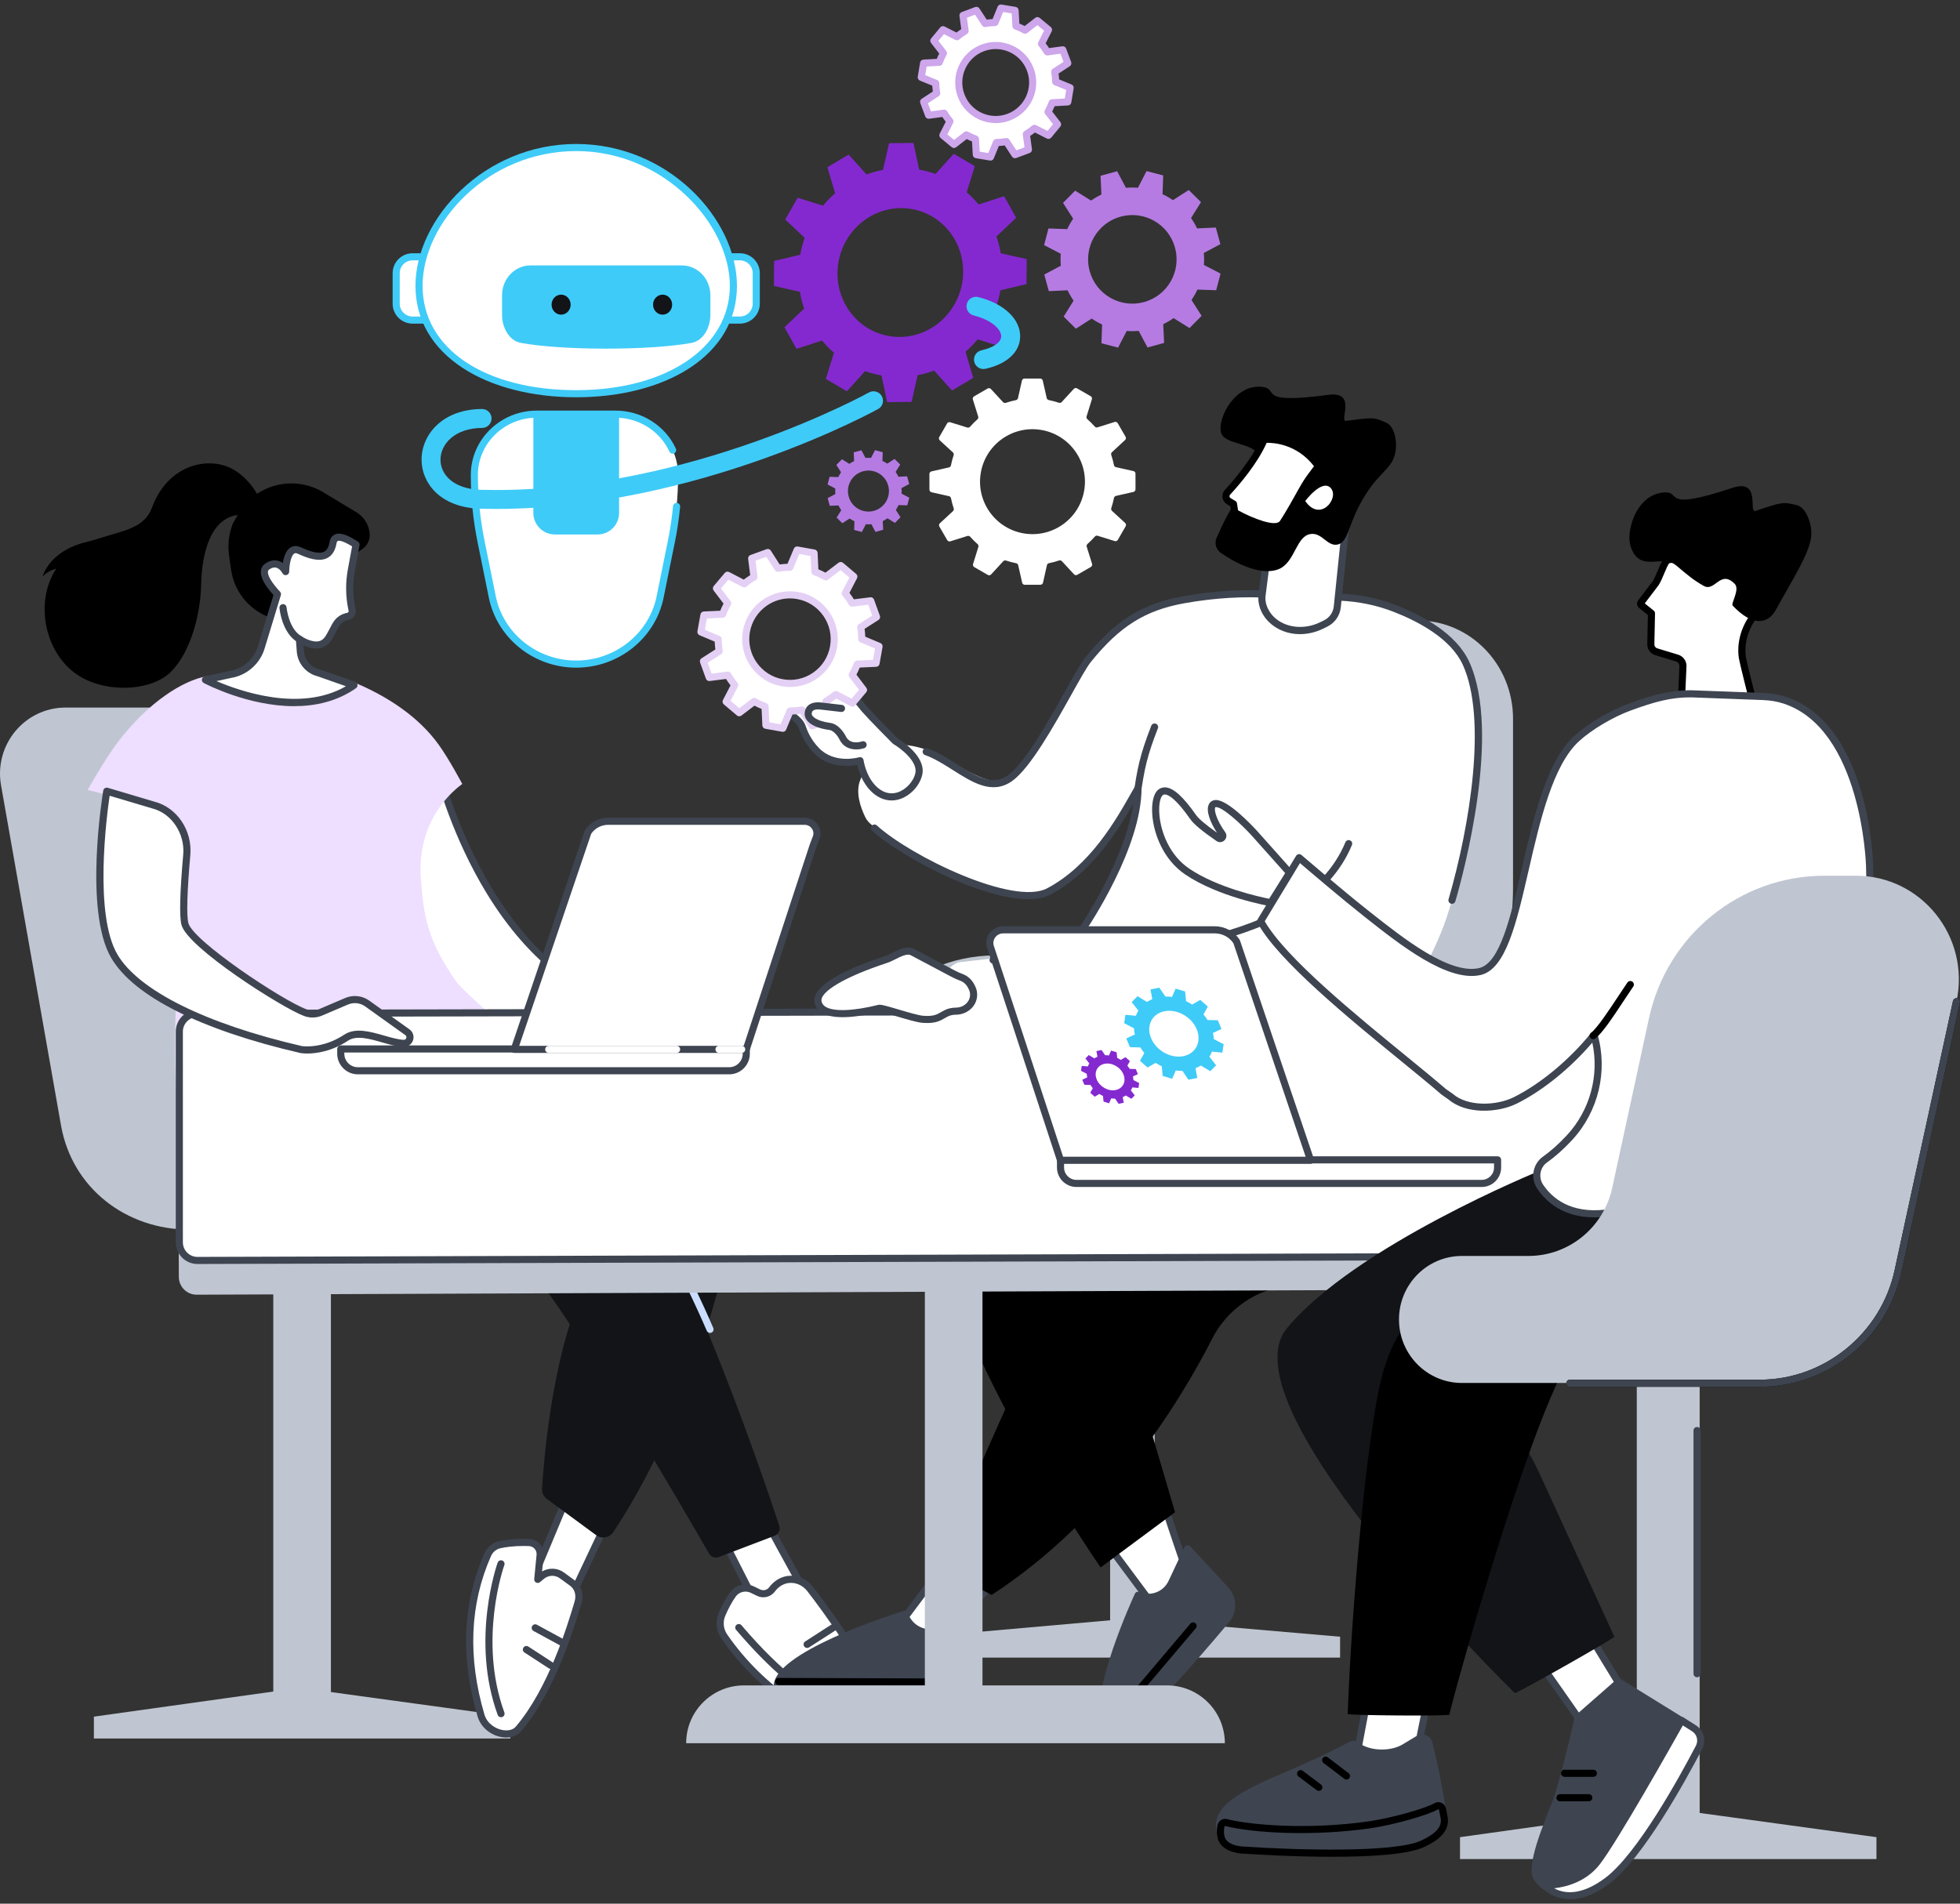 <svg width="420" height="408" viewBox="0 0 420 408" fill="none" xmlns="http://www.w3.org/2000/svg">
<rect x="0" y="0" width="420" height="408" fill="#333333" stroke="none"/>
<g clip-path="url(#clip0_196_1691)">
<path d="M115.689 264.28L40.631 263.535C27.058 263.535 15.449 254.677 13.072 241.191L0.221 168.301C-1.309 159.618 5.307 151.648 14.045 151.648H63.019L115.687 264.28H115.689Z" fill="#BFC6D1"/>
<path d="M70.911 371.774H58.561V261.859L70.911 262.432V371.774Z" fill="#BFC6D1"/>
<path d="M20.119 367.917L62.359 362.007H66.232L109.353 367.917V372.602H20.119V367.917Z" fill="#BFC6D1"/>
<path d="M247.563 155.829V169.442C247.563 188.953 232.225 204.769 213.305 204.769C194.385 204.769 179.046 220.586 179.046 240.095C179.046 241.833 180.448 243.243 182.178 243.243H272.863C301.227 243.243 324.221 219.532 324.221 190.284V154.053C324.221 142.419 315.075 132.988 303.793 132.988H269.712C257.48 132.988 247.563 143.213 247.563 155.827V155.829Z" fill="#BFC6D1"/>
<path d="M247.428 248.803H237.884V352.322H247.428V248.803Z" fill="#BFC6D1"/>
<path d="M197.922 350.788L240.162 347.064H244.035L287.159 350.788V355.262H197.922V350.788Z" fill="#BFC6D1"/>
<path d="M163.62 324.828C163.654 325.274 175.155 345.969 175.155 345.969L164.053 347.734L155.031 329.995L163.622 324.826L163.62 324.828Z" fill="white"/>
<path d="M164.05 348.495C163.767 348.495 163.505 348.337 163.374 348.079L154.352 330.34C154.17 329.983 154.297 329.548 154.638 329.343L163.229 324.174C163.454 324.039 163.735 324.029 163.97 324.149C164.158 324.246 164.297 324.418 164.354 324.621C164.766 325.613 171.417 337.672 175.82 345.598C175.939 345.814 175.946 346.077 175.838 346.3C175.73 346.523 175.518 346.68 175.274 346.719L164.172 348.484C164.133 348.491 164.092 348.493 164.053 348.493L164.05 348.495ZM156.03 330.282L164.478 346.896L173.96 345.389C166.639 332.206 164.154 327.583 163.305 325.905L156.028 330.282H156.03Z" fill="#3E4551"/>
<path d="M165.433 340.646C166.018 339.865 166.918 339.025 168.23 338.655C170.204 338.096 172.317 338.901 173.576 340.524C176.719 344.579 185.166 355.955 189.161 365.943C190.572 369.473 188.493 373.111 183.585 371.744C175.539 369.505 163.53 362.831 155.204 350.737C154.249 349.35 154.048 347.568 154.711 346.017C155.25 344.751 156.021 343.189 157.008 341.778C157.954 340.429 159.751 339.987 161.231 340.703L162.566 341.348C163.567 341.833 164.766 341.536 165.433 340.643V340.646Z" fill="white"/>
<path d="M185.582 372.803C184.94 372.803 184.208 372.709 183.38 372.476C174.929 370.126 162.925 363.294 154.578 351.168C153.462 349.545 153.25 347.508 154.012 345.718C154.725 344.042 155.524 342.57 156.387 341.341C157.549 339.684 159.726 339.129 161.565 340.017L162.9 340.664C163.569 340.988 164.379 340.788 164.828 340.19C165.675 339.06 166.78 338.275 168.027 337.923C170.234 337.297 172.708 338.155 174.181 340.059C177.569 344.431 185.879 355.676 189.872 365.659C190.71 367.754 190.454 369.922 189.202 371.316C188.643 371.94 187.52 372.803 185.587 372.803H185.582ZM159.74 341.122C158.918 341.122 158.126 341.509 157.629 342.217C156.828 343.361 156.081 344.74 155.409 346.318C154.852 347.626 155.008 349.117 155.83 350.309C163.947 362.099 175.594 368.736 183.787 371.015C185.665 371.537 187.186 371.286 188.065 370.304C188.926 369.344 189.076 367.781 188.454 366.228C184.533 356.424 176.321 345.315 172.973 340.993C171.875 339.578 170.055 338.931 168.437 339.389C167.502 339.654 166.697 340.231 166.043 341.104C165.16 342.284 163.558 342.675 162.234 342.036L160.9 341.389C160.527 341.207 160.131 341.122 159.74 341.122Z" fill="#3E4551"/>
<path d="M185.435 368.439C181.927 368.439 172.381 366.536 157.733 349.319C157.461 349 157.5 348.519 157.82 348.247C158.14 347.975 158.621 348.015 158.893 348.334C176.545 369.079 186.431 366.845 186.53 366.822C186.933 366.718 187.35 366.96 187.458 367.362C187.564 367.765 187.329 368.179 186.928 368.29C186.841 368.315 186.337 368.439 185.439 368.439H185.435Z" fill="#3E4551"/>
<path d="M175.953 357.013C175.711 357.013 175.474 356.898 175.327 356.686C175.088 356.341 175.173 355.867 175.518 355.627L180.636 352.079C180.982 351.839 181.456 351.925 181.695 352.27C181.934 352.615 181.849 353.089 181.504 353.328L176.386 356.877C176.255 356.969 176.103 357.013 175.953 357.013Z" fill="black"/>
<path d="M172.959 353.197C172.71 353.197 172.464 353.073 172.319 352.847C172.091 352.493 172.195 352.024 172.547 351.796L178.114 348.212C178.466 347.985 178.938 348.086 179.166 348.44C179.394 348.795 179.29 349.264 178.938 349.492L173.371 353.075C173.244 353.158 173.102 353.197 172.959 353.197Z" fill="#3E4551"/>
<path d="M129.624 327.03L120.356 346.645L113.921 339.05L121.882 319.988L129.624 327.03Z" fill="white"/>
<path d="M120.356 347.407C120.135 347.407 119.921 347.31 119.776 347.137L113.341 339.543C113.157 339.324 113.109 339.02 113.219 338.758L121.18 319.696C121.274 319.468 121.474 319.3 121.716 319.247C121.958 319.194 122.211 319.261 122.393 319.426L130.132 326.469C130.379 326.694 130.45 327.053 130.307 327.357L121.042 346.972C120.931 347.206 120.71 347.368 120.453 347.402C120.42 347.407 120.386 347.409 120.354 347.409L120.356 347.407ZM114.805 338.915L120.174 345.253L128.694 327.214L122.167 321.277L114.803 338.915H114.805Z" fill="#3E4551"/>
<path d="M123.85 343.49C121.958 349.812 117.967 362.485 111.084 370.575C109.236 372.745 104.186 371.438 103.077 367.677C100.767 359.839 98.463 346.875 104.527 333.177C105.001 332.107 105.958 331.324 107.1 331.074C108.442 330.779 110.522 330.496 113.369 330.602C114.787 330.655 115.871 331.897 115.733 333.311L115.228 338.498L116.057 337.803C117.304 336.756 119.106 336.694 120.42 337.656C121.129 338.173 121.912 338.744 122.618 339.262C123.942 340.229 124.317 341.92 123.847 343.49H123.85Z" fill="white"/>
<path d="M108.49 372.388C108.083 372.388 107.659 372.342 107.224 372.25C104.895 371.755 102.978 370.045 102.345 367.894C98.626 355.28 99.126 343.496 103.83 332.869C104.4 331.582 105.56 330.632 106.937 330.33C108.23 330.045 110.4 329.73 113.399 329.84C114.283 329.872 115.123 330.275 115.707 330.94C116.292 331.61 116.577 332.498 116.492 333.382L116.158 336.802C117.617 335.943 119.465 336.012 120.872 337.039L123.069 338.645C124.577 339.745 125.168 341.731 124.579 343.706C123.039 348.845 118.954 362.497 111.664 371.067C110.934 371.926 109.797 372.386 108.492 372.386L108.49 372.388ZM112.179 331.34C109.94 331.34 108.299 331.589 107.263 331.817C106.359 332.015 105.597 332.641 105.222 333.485C100.668 343.773 100.191 355.204 103.807 367.463C104.389 369.435 106.182 370.473 107.544 370.761C108.789 371.026 109.924 370.766 110.506 370.082C117.592 361.756 121.61 348.327 123.122 343.271C123.532 341.904 123.168 340.601 122.174 339.876L119.976 338.27C118.941 337.513 117.532 337.561 116.552 338.385L115.721 339.082C115.484 339.28 115.15 339.317 114.876 339.172C114.603 339.027 114.444 338.733 114.474 338.424L114.98 333.237C115.026 332.763 114.879 332.305 114.563 331.943C114.25 331.584 113.818 331.38 113.344 331.361C112.941 331.345 112.552 331.34 112.181 331.34H112.179Z" fill="#3E4551"/>
<path d="M107.362 368.043C107.052 368.043 106.759 367.852 106.647 367.544C100.762 351.411 106.582 335.066 106.642 334.903C106.785 334.509 107.222 334.304 107.618 334.449C108.014 334.592 108.216 335.029 108.073 335.425C108.016 335.584 102.387 351.425 108.078 367.023C108.223 367.417 108.018 367.854 107.625 367.999C107.54 368.031 107.45 368.045 107.365 368.045L107.362 368.043Z" fill="#3E4551"/>
<path d="M120.319 352.709C120.197 352.709 120.071 352.679 119.956 352.617L114.324 349.556C113.956 349.356 113.818 348.893 114.02 348.525C114.22 348.154 114.683 348.019 115.051 348.219L120.683 351.28C121.051 351.48 121.189 351.942 120.987 352.311C120.849 352.564 120.588 352.709 120.317 352.709H120.319Z" fill="#3E4551"/>
<path d="M118.009 357.684C117.866 357.684 117.723 357.645 117.594 357.56L112.386 354.168C112.034 353.938 111.935 353.468 112.163 353.116C112.393 352.764 112.863 352.665 113.215 352.893L118.423 356.285C118.775 356.515 118.874 356.985 118.646 357.337C118.501 357.56 118.257 357.682 118.009 357.682V357.684Z" fill="#3E4551"/>
<path d="M98.014 221.09C98.014 221.09 127.566 224.025 150.27 244.426C155.993 249.57 158.467 257.411 156.766 264.913C153.39 279.808 145.793 306.718 131.428 328.363C130.611 329.594 128.926 329.891 127.737 329.014L117.201 321.268C116.492 320.748 116.096 319.905 116.151 319.028C116.499 313.372 118.19 291.943 124.427 277.504C131.667 260.746 79.354 229.744 79.354 229.744L98.014 221.09Z" fill="#121418"/>
<path d="M165.963 329.161L154.044 333.702C153.248 334.006 152.35 333.686 151.924 332.947C147.071 324.515 119.624 277.115 111.7 269.953C102.997 262.085 86.279 249.446 69.362 245.819C52.444 242.192 51.473 229.672 51.473 229.672L79 219.426C79 219.426 119.645 233.347 134.098 251.563C147.147 268.009 163.868 317.539 166.991 327.003C167.281 327.882 166.828 328.832 165.96 329.164L165.963 329.161Z" fill="#121418"/>
<path d="M152.15 285.677C151.855 285.677 151.574 285.504 151.45 285.216C146.583 273.889 138.539 258.38 133.504 252.035C128.054 245.167 118.232 238.118 104.311 231.081C103.936 230.892 103.786 230.434 103.975 230.059C104.166 229.684 104.624 229.534 104.997 229.723C119.116 236.859 129.108 244.049 134.694 251.089C139.807 257.533 147.938 273.196 152.847 284.616C153.013 285.002 152.836 285.449 152.449 285.614C152.352 285.656 152.249 285.677 152.15 285.677Z" fill="#CADDFF"/>
<path d="M93.579 163.891C93.579 163.891 105.993 218.508 147.209 217.442L100.408 223.493C100.408 223.493 79.011 190.224 76.733 176.574C74.455 162.925 93.579 163.891 93.579 163.891Z" fill="white"/>
<path d="M100.408 224.254C100.152 224.254 99.908 224.126 99.768 223.905C98.891 222.54 78.259 190.346 75.983 176.701C75.394 173.175 76.112 170.248 78.116 167.999C82.878 162.655 93.183 163.111 93.616 163.134C93.957 163.15 94.244 163.392 94.32 163.725C94.35 163.861 97.501 177.444 105.606 190.705C116.407 208.377 130.409 217.118 147.188 216.685C147.588 216.678 147.936 216.982 147.966 217.387C147.998 217.79 147.706 218.149 147.305 218.199L100.504 224.25C100.472 224.254 100.44 224.257 100.408 224.257V224.254ZM92.827 164.639C90.463 164.639 82.853 164.966 79.251 169.012C77.569 170.899 76.975 173.401 77.483 176.448C79.575 188.983 98.352 218.839 100.79 222.673L139.313 217.693C125.511 215.518 113.516 206.573 104.29 191.46C97.02 179.554 93.681 167.396 92.981 164.637C92.933 164.637 92.882 164.637 92.827 164.637V164.639Z" fill="#3E4551"/>
<path d="M18.782 169.295C20.837 165.636 23.437 161.399 25.5 158.731C31.847 150.518 39.138 145.846 44.263 144.948C46.104 144.626 51.666 144.599 53.535 144.638L67.355 143.45C67.355 143.45 85.163 147.227 94.049 159.664C96.323 162.846 99.057 168.018 99.057 168.018C97.448 169.212 89.227 175.49 90.185 188.419C90.772 196.334 91.605 201.675 97.876 210.522C99.031 212.151 110.103 221.974 110.103 221.974C110.103 221.974 109.823 232.735 87.057 233.913C64.292 235.092 48.785 232.928 40.986 241.642C36.364 246.804 36.691 214.248 39.936 184.813C40.557 179.168 36.91 173.932 31.407 172.524L18.782 169.293V169.295Z" fill="#EEDEFF"/>
<path d="M79.221 114.469C79.101 112.54 78.043 110.793 76.388 109.797L69.265 105.502C65.212 103.061 60.163 102.969 56.025 105.263L55.933 105.314C54.483 106.117 53.229 107.166 52.196 108.379C51.408 109.482 49.894 112.216 49.894 112.216C49.059 114.342 48.753 116.687 49.084 119.051L49.51 122.072C50.154 126.648 53.211 130.526 57.51 132.219L77.746 117.589C78.74 116.871 79.297 115.693 79.221 114.469Z" fill="black"/>
<path d="M51.749 110.345L55.572 106.731C55.572 106.731 53.137 101.466 48.23 99.836C43.232 98.177 35.729 100.23 32.562 108.81C30.917 113.267 26.305 113.735 21.389 115.348C20.335 115.693 19.263 115.978 18.186 116.252C10.423 118.225 9.102 123.624 9.102 123.624C9.838 122.754 10.918 122.204 12.062 121.858C7.516 128.742 9.406 139.165 15.854 144.106C21.958 148.782 32.408 148.269 36.668 143.945C40.801 139.747 42.958 131.89 43.105 125.218C43.252 118.547 45.186 110.395 51.749 110.342V110.345Z" fill="black"/>
<path d="M64.361 139.676C64.285 138.85 64.216 137.936 64.163 136.986C65.744 138.028 67.523 138.495 68.704 138.118C70.158 137.653 70.674 136.279 71.537 134.684C71.898 134.017 72.259 133.227 73.143 132.65C73.61 132.344 74.103 132.176 74.561 132.088C75.122 131.98 75.511 131.462 75.474 130.891L75.401 130.542C74.818 127.789 74.779 124.952 75.288 122.185L76.291 116.724C73.546 114.964 72.423 114.952 71.925 115.343C71.741 115.488 71.5 115.56 71.346 116.4C70.605 120.459 67.046 119.332 64.144 117.992C61.242 116.653 61.21 122.51 61.21 122.51C61.21 122.51 59.795 119.7 57.279 121.41C55.475 122.636 57.922 125.697 59.454 127.331L55.963 138.801C55.045 141.821 52.486 144.051 49.367 144.55L44.014 145.712C44.014 145.712 63.13 155.804 75.843 146.875L68.264 144.212C66.126 143.692 64.559 141.869 64.359 139.676H64.361Z" fill="white"/>
<path d="M63.028 151.351C53.236 151.351 44.208 146.672 43.662 146.382C43.379 146.233 43.22 145.922 43.264 145.607C43.308 145.289 43.545 145.034 43.855 144.967L49.208 143.805C52.057 143.347 54.41 141.298 55.238 138.578L58.603 127.525C56.665 125.384 55.756 123.642 55.901 122.342C55.972 121.693 56.304 121.152 56.856 120.777C57.774 120.153 58.688 119.955 59.574 120.183C59.967 120.284 60.313 120.464 60.607 120.676C60.8 119.451 61.242 117.985 62.243 117.348C62.69 117.062 63.44 116.823 64.469 117.297C66.011 118.008 68.206 118.881 69.454 118.232C70.041 117.928 70.416 117.281 70.605 116.257C70.763 115.389 71.035 115.044 71.421 114.768C72.441 113.965 74.061 114.377 76.708 116.075C76.968 116.241 77.101 116.549 77.046 116.853L76.043 122.314C75.55 124.995 75.587 127.709 76.151 130.376L76.225 130.726C76.231 130.763 76.236 130.797 76.238 130.834C76.3 131.791 75.642 132.647 74.71 132.827C74.282 132.91 73.898 133.059 73.566 133.278C72.927 133.697 72.63 134.256 72.314 134.85L72.213 135.039C72.094 135.26 71.981 135.476 71.873 135.685C71.161 137.05 70.492 138.341 68.943 138.836C67.873 139.177 66.448 138.976 65.021 138.32C65.053 138.742 65.088 139.167 65.127 139.6C65.297 141.469 66.635 143.022 68.455 143.464C68.48 143.471 68.503 143.478 68.526 143.485L76.105 146.147C76.374 146.242 76.567 146.479 76.606 146.762C76.646 147.045 76.524 147.326 76.289 147.489C72.211 150.354 67.541 151.346 63.035 151.346L63.028 151.351ZM46.389 145.975C51.344 148.108 64.404 152.725 74.123 147.075L68.05 144.942C65.617 144.332 63.831 142.249 63.604 139.745C63.519 138.811 63.452 137.895 63.403 137.027C63.387 136.739 63.535 136.468 63.785 136.325C64.034 136.182 64.342 136.192 64.584 136.35C65.981 137.271 67.544 137.69 68.473 137.393C69.38 137.103 69.82 136.332 70.515 134.99C70.627 134.774 70.745 134.548 70.867 134.321L70.963 134.141C71.318 133.474 71.76 132.645 72.726 132.012C73.226 131.686 73.794 131.46 74.418 131.34C74.586 131.308 74.708 131.158 74.715 130.981L74.655 130.698C74.05 127.835 74.01 124.926 74.538 122.047L75.449 117.092C72.938 115.555 72.402 115.935 72.397 115.939C72.365 115.965 72.333 115.988 72.298 116.013C72.243 116.052 72.174 116.1 72.096 116.535C71.822 118.031 71.168 119.058 70.151 119.587C68.331 120.533 65.815 119.601 63.827 118.683C63.337 118.457 63.132 118.586 63.056 118.637C62.324 119.101 61.981 121.184 61.972 122.514C61.97 122.867 61.726 123.17 61.385 123.251C61.042 123.331 60.69 123.166 60.531 122.853C60.527 122.846 60.016 121.872 59.18 121.661C58.734 121.548 58.251 121.672 57.708 122.04C57.521 122.167 57.434 122.307 57.411 122.514C57.316 123.366 58.287 124.975 60.011 126.813C60.198 127.011 60.262 127.294 60.184 127.555L56.693 139.025C55.696 142.297 52.87 144.762 49.489 145.303L46.387 145.977L46.389 145.975Z" fill="#3E4551"/>
<path d="M64.163 137.745C64.034 137.745 63.903 137.713 63.781 137.641C60.419 135.69 59.905 130.523 59.885 130.305C59.845 129.886 60.154 129.518 60.573 129.478C60.992 129.439 61.362 129.748 61.401 130.164C61.406 130.21 61.866 134.772 64.547 136.327C64.911 136.539 65.035 137.004 64.823 137.368C64.683 137.612 64.427 137.747 64.165 137.747L64.163 137.745Z" fill="#3E4551"/>
<path d="M256.419 341.837C255.333 340.74 249.062 321.233 249.062 321.233L236.669 330.075L250.256 348.332L256.419 341.837Z" fill="white"/>
<path d="M250.254 349.091C250.24 349.091 250.224 349.091 250.208 349.091C249.984 349.077 249.777 348.967 249.644 348.785L236.056 330.528C235.934 330.365 235.884 330.158 235.916 329.955C235.948 329.753 236.059 329.573 236.227 329.453L248.62 320.611C248.818 320.471 249.069 320.432 249.301 320.508C249.531 320.584 249.711 320.766 249.787 320.998C252.141 328.323 256.175 340.316 256.976 341.317C257.264 341.609 257.255 342.06 256.972 342.36L250.808 348.854C250.663 349.006 250.465 349.091 250.256 349.091H250.254ZM237.741 330.24L250.325 347.151L255.478 341.722C253.989 338.76 250.254 327.396 248.657 322.455L237.741 330.24Z" fill="#3E4551"/>
<path d="M254.486 331.932L262.624 340.739C264.297 342.55 264.364 345.319 262.778 347.208C256.52 354.66 241.552 372.004 238.533 371.074C231.41 368.883 243.879 341.899 243.879 341.899C246.636 343.07 249.823 341.851 251.098 339.142L254.486 331.932Z" fill="#3E4551"/>
<path d="M238.807 371.886C238.586 371.886 238.431 371.838 238.31 371.801C237.329 371.5 236.602 370.828 236.144 369.801C233.233 363.277 242.781 342.463 243.188 341.579C243.359 341.206 243.798 341.036 244.176 341.197C246.567 342.212 249.306 341.167 250.41 338.815L253.798 331.605C253.906 331.375 254.12 331.216 254.371 331.177C254.624 331.138 254.875 331.228 255.045 331.412L263.183 340.221C265.112 342.309 265.188 345.522 263.36 347.696C244.868 369.721 240.303 371.884 238.807 371.886ZM244.282 342.85C241.437 349.151 235.424 364.455 237.534 369.182C237.808 369.797 238.208 370.179 238.758 370.347C239.872 370.623 246.056 365.944 262.198 346.718C263.533 345.13 263.475 342.781 262.067 341.255L254.695 333.276L251.789 339.462C250.442 342.33 247.248 343.722 244.284 342.847L244.282 342.85Z" fill="#3E4551"/>
<path d="M237.571 370.597C237.396 370.597 237.223 370.538 237.078 370.418C236.758 370.146 236.719 369.665 236.989 369.345L255.082 347.986C255.354 347.666 255.832 347.625 256.155 347.896C256.474 348.168 256.514 348.649 256.244 348.969L238.151 370.328C238.001 370.505 237.785 370.597 237.571 370.597Z" fill="black"/>
<path d="M214.129 338.114L206.58 345.697C205.234 347.05 204.387 348.822 204.182 350.718L203.416 357.809L189.485 352.539L205.374 331.271L214.126 338.111L214.129 338.114Z" fill="white"/>
<path d="M203.416 358.573C203.324 358.573 203.234 358.557 203.146 358.524L189.216 353.254C188.993 353.169 188.82 352.985 188.754 352.755C188.687 352.525 188.733 352.278 188.876 352.087L204.764 330.82C204.886 330.657 205.07 330.549 205.273 330.521C205.476 330.494 205.68 330.549 205.844 330.675L214.596 337.515C214.766 337.649 214.874 337.851 214.886 338.067C214.897 338.284 214.819 338.498 214.665 338.652L207.116 346.235C205.897 347.462 205.121 349.082 204.937 350.801L204.171 357.892C204.145 358.126 204.014 358.336 203.812 358.458C203.69 358.531 203.552 358.571 203.413 358.571L203.416 358.573ZM190.701 352.189L202.764 356.752L203.425 350.64C203.648 348.578 204.576 346.633 206.039 345.163L212.983 338.187L205.519 332.355L190.701 352.189Z" fill="#3E4551"/>
<path d="M205.715 348.375L208.15 360.096C207.903 362.72 205.747 364.752 203.112 364.837C192.714 365.178 168.218 365.65 166.803 362.582C163.461 355.351 193.844 346.007 193.844 346.007C194.857 348.955 198.001 350.592 200.995 349.731L205.713 348.375H205.715Z" fill="#3E4551"/>
<path d="M189 365.845C186.5 365.845 183.98 365.818 181.569 365.746C168.936 365.376 166.667 364.099 166.112 362.9C165.659 361.919 165.675 360.874 166.158 359.793C169.261 352.84 192.629 345.584 193.621 345.278C194.017 345.156 194.431 345.37 194.565 345.759C195.444 348.325 198.173 349.75 200.785 348.999L205.503 347.644C205.706 347.586 205.924 347.614 206.106 347.724C206.288 347.835 206.414 348.014 206.458 348.221L208.893 359.942C208.909 360.016 208.914 360.092 208.905 360.168C208.622 363.164 206.141 365.5 203.135 365.597C199.257 365.723 194.171 365.848 188.998 365.848L189 365.845ZM193.405 346.939C186.376 349.165 169.815 355.33 167.546 360.412C167.247 361.084 167.229 361.689 167.493 362.26C167.997 363.351 176.061 364.959 203.089 364.073C205.296 364.002 207.121 362.315 207.381 360.131L205.137 349.331L201.206 350.461C198.063 351.365 194.774 349.835 193.405 346.939Z" fill="#3E4551"/>
<path d="M198.965 361.249H198.963L166.847 361.139C166.425 361.139 166.087 360.796 166.087 360.375C166.087 359.956 166.43 359.618 166.849 359.618H166.851L198.967 359.728C199.388 359.728 199.727 360.071 199.727 360.492C199.727 360.911 199.384 361.249 198.965 361.249Z" fill="black"/>
<path d="M290.296 236.965C290.296 236.965 224.533 229.31 204.978 246.235C185.423 263.159 235.847 335.939 235.847 335.939L251.793 324.114L236.666 272.676L297.458 255.415L290.296 236.965Z" fill="black"/>
<path d="M325.737 264.455C316.184 267.486 299.29 273.976 276.045 275.654C269.275 276.142 262.9 280.744 259.818 286.792C252.741 300.668 237.426 325.647 212.479 341.84L200.564 335.421L230.975 266.98C233.753 260.731 238.945 255.873 245.366 253.519L305.637 231.423C305.637 231.423 324.326 226.201 333.488 242.88C335.125 245.858 338.162 240.534 338.887 242.937C341.368 251.178 333.946 261.855 325.742 264.457L325.737 264.455Z" fill="black"/>
<path d="M38.323 273.682L38.224 252.799C38.224 252.401 38.544 252.079 38.942 252.079L370.373 253.634C370.953 253.637 371.289 254.295 370.95 254.767L355.837 275.93C355.704 276.117 355.487 276.229 355.257 276.229L42.152 277.484C40.044 277.493 38.33 275.79 38.321 273.68L38.323 273.682Z" fill="#BFC6D1"/>
<path d="M376.011 269.141L42.327 270.147C40.175 270.154 38.426 268.409 38.426 266.253V221.097C38.426 218.95 40.162 217.208 42.306 217.203L375.99 216.506C378.142 216.501 379.887 218.246 379.887 220.4V265.249C379.887 267.394 378.154 269.136 376.009 269.143L376.011 269.141Z" fill="white"/>
<path d="M42.316 270.906C41.078 270.906 39.913 270.425 39.034 269.548C38.153 268.669 37.667 267.498 37.667 266.251V221.095C37.667 218.533 39.747 216.446 42.306 216.441L375.99 215.744H376C377.24 215.744 378.405 216.225 379.284 217.102C380.165 217.981 380.651 219.153 380.651 220.398V265.247C380.651 267.806 378.57 269.894 376.016 269.901L42.332 270.906H42.318H42.316ZM376 217.268H375.993L42.309 217.965C40.587 217.97 39.188 219.373 39.188 221.097V266.253C39.188 267.093 39.515 267.88 40.109 268.471C40.7 269.061 41.483 269.385 42.316 269.385H42.325L376.009 268.379C377.728 268.375 379.127 266.969 379.127 265.247V220.398C379.127 219.56 378.8 218.77 378.207 218.179C377.615 217.59 376.833 217.265 375.997 217.265L376 217.268Z" fill="#3E4551"/>
<path d="M314.166 142.201C311.51 136.355 304.442 132.579 298.947 130.434C295.147 128.949 291.12 128.141 287.046 127.983L272.639 127.419C267.194 127.028 260.785 127.281 253.786 128.523C244.489 130.174 239.092 134.061 233.161 141.407C230.48 144.728 222.257 162.849 216.495 166.74C212.798 169.235 206.944 164.911 201.473 161.995C198.3 160.303 195.165 159.622 192.889 159.622C187.345 159.622 185.416 164.701 184.418 166.975C183.216 169.707 184.381 173.039 185.437 175.18C186.114 176.549 187.472 177.265 188.687 178.194C193.695 182.031 214.278 197.008 225.284 190.774C234.669 185.458 240.733 176.015 243.863 168.934C243.331 180.816 232.959 197.947 229.647 202.442C229.111 203.169 228.296 203.639 227.399 203.74L205.68 206.212C205.383 206.235 205.057 206.357 204.734 206.529C203.312 207.291 202.385 208.739 202.171 210.338C201.828 212.895 202.044 217.686 202.829 219.233L203.574 220.697C204.175 221.877 205.379 222.63 206.702 222.653C218.239 222.842 267.006 223.102 280.853 222.273C293.748 221.5 302.5 216.338 309.395 198.327C312.134 191.17 321.256 157.802 314.168 142.198L314.166 142.201Z" fill="white"/>
<path d="M212.799 206.522C212.423 206.522 212.097 206.244 212.046 205.862C211.991 205.445 212.283 205.063 212.7 205.006C214.596 204.75 217.714 204.658 221.661 204.538C240.289 203.979 279.051 202.812 288.298 180.521C288.459 180.132 288.903 179.948 289.292 180.109C289.681 180.27 289.865 180.714 289.704 181.103C280.08 204.304 240.655 205.489 221.707 206.057C217.804 206.175 214.72 206.267 212.902 206.511C212.868 206.515 212.833 206.518 212.801 206.518L212.799 206.522Z" fill="#3E4551"/>
<path d="M231.727 200.251C231.58 200.251 231.431 200.207 231.299 200.12C230.952 199.883 230.862 199.411 231.099 199.064C235.067 193.234 241.488 181.704 242.841 172.261C239.389 178.291 233.907 187.073 225.099 191.729C216.64 196.203 193.904 184.429 186.871 178.036C186.56 177.753 186.537 177.272 186.82 176.961C187.106 176.65 187.584 176.627 187.895 176.91C195.207 183.557 217.169 194.201 224.388 190.385C233.601 185.515 239.113 175.769 242.408 169.944C242.684 169.454 242.947 168.991 243.198 168.556C243.368 168.257 243.722 168.112 244.054 168.2C244.387 168.289 244.618 168.591 244.618 168.936C244.599 181.568 233.61 198.081 232.356 199.922C232.208 200.138 231.969 200.256 231.725 200.256L231.727 200.251Z" fill="#3E4551"/>
<path d="M311.137 193.713C311.066 193.713 310.994 193.704 310.923 193.683C310.52 193.565 310.288 193.144 310.405 192.739C315.063 176.708 318.66 153.935 313.473 142.514C310.921 136.896 304.014 133.227 298.668 131.14C295 129.706 291.08 128.901 287.014 128.74L272.605 128.176C266.757 127.757 260.299 128.134 253.915 129.269C245.421 130.779 239.955 134.196 233.748 141.883C232.899 142.935 231.364 145.683 229.585 148.868C225.891 155.477 220.835 164.531 216.936 167.355C212.688 170.432 208.419 167.723 204.288 165.102C202.325 163.854 200.293 162.566 198.212 161.82C197.816 161.677 197.612 161.242 197.752 160.846C197.895 160.451 198.33 160.246 198.725 160.386C200.965 161.189 203.068 162.524 205.103 163.815C209.142 166.379 212.63 168.593 216.043 166.121C219.67 163.493 224.632 154.61 228.257 148.124C230.144 144.746 231.635 142.079 232.565 140.928C239.03 132.919 244.744 129.354 253.648 127.773C260.157 126.618 266.741 126.231 272.69 126.659L287.074 127.223C291.308 127.389 295.396 128.231 299.22 129.725C304.827 131.916 312.092 135.803 314.856 141.888C321.77 157.104 313.577 187.273 311.864 193.165C311.768 193.499 311.464 193.713 311.135 193.713H311.137Z" fill="#3E4551"/>
<path d="M243.529 172.114C243.494 172.114 243.46 172.112 243.425 172.107C243.009 172.052 242.717 171.668 242.774 171.251C243.681 164.547 244.272 161.839 246.7 155.547C246.852 155.155 247.292 154.96 247.683 155.112C248.074 155.263 248.27 155.703 248.118 156.094C245.865 161.933 245.218 164.517 244.279 171.456C244.229 171.838 243.902 172.114 243.527 172.114H243.529Z" fill="#3E4551"/>
<path d="M208.101 211.351C207.655 210.478 206.907 209.79 205.986 209.459C205.326 209.222 204.677 208.909 204.058 208.582L195.481 204.037C193.874 203.25 191.577 205.082 189.909 205.629C184.876 207.279 174.453 211.169 175.313 214.823C176.241 218.763 185.196 216.899 188.376 216.105C189.103 215.924 195.683 218.303 197.763 218.462C200.638 218.678 201.303 217.949 202.707 217.212C203.347 216.876 204.062 216.724 204.836 216.72C206.021 216.713 207.149 216.216 207.89 215.291L207.908 215.27C208.725 214.25 208.868 212.847 208.272 211.684L208.104 211.355L208.101 211.351Z" fill="white"/>
<path d="M198.705 219.258C198.399 219.258 198.067 219.245 197.704 219.219C196.544 219.132 194.298 218.464 192.125 217.82C190.703 217.399 188.942 216.876 188.505 216.856C185.097 217.703 179.014 218.842 176.128 217.084C175.302 216.58 174.777 215.878 174.572 214.996C173.645 211.054 182.273 207.333 189.672 204.905C190.116 204.76 190.641 204.495 191.198 204.217C192.675 203.475 194.351 202.635 195.814 203.351L204.415 207.908C205.126 208.283 205.706 208.55 206.244 208.741C207.333 209.132 208.233 209.935 208.78 211.001L208.948 211.33C209.678 212.757 209.503 214.488 208.5 215.74C207.616 216.84 206.29 217.466 204.84 217.475C204.154 217.479 203.572 217.613 203.059 217.88C202.845 217.993 202.649 218.105 202.458 218.214C201.524 218.748 200.636 219.256 198.705 219.256V219.258ZM188.473 215.335C189.018 215.335 190.019 215.606 192.558 216.361C194.459 216.925 196.822 217.627 197.819 217.703C200.007 217.868 200.718 217.461 201.703 216.897C201.908 216.78 202.12 216.66 202.352 216.538C203.075 216.158 203.908 215.965 204.831 215.958C205.821 215.951 206.718 215.535 207.296 214.814C207.943 214.009 208.053 212.923 207.595 212.03L207.427 211.701C207.057 210.978 206.456 210.437 205.731 210.177C205.123 209.958 204.479 209.666 203.703 209.257L195.126 204.711C194.362 204.338 193.043 204.997 191.881 205.581C191.274 205.885 190.701 206.175 190.148 206.355C181.099 209.323 175.569 212.58 176.054 214.651C176.167 215.127 176.45 215.5 176.922 215.788C178.669 216.853 182.883 216.697 188.192 215.369C188.275 215.348 188.365 215.337 188.475 215.337L188.473 215.335Z" fill="#3E4551"/>
<path d="M163.758 146.479C163.618 145.747 165.39 146.06 166.128 146.127L180.577 148.267C182.873 148.477 183.787 150.304 185.288 152.023C186.827 153.788 191.826 158.808 191.826 158.808C191.826 158.808 197.681 162.239 196.889 165.861C196.139 169.295 191.285 173.109 187.182 169.03C184.742 166.607 184.3 163.031 184.3 163.031C184.319 163.049 178.671 164.681 174.98 160.886C173.051 158.902 172.303 156.955 171.87 155.717C171.505 154.67 170.492 153.952 169.638 153.245C167.268 151.287 164.518 150.456 163.758 146.479Z" fill="white"/>
<path d="M191.053 171.555C189.483 171.555 187.957 170.878 186.643 169.571C184.756 167.696 183.983 165.222 183.695 163.951C182.04 164.248 177.589 164.662 174.432 161.417C172.538 159.468 171.709 157.569 171.15 155.968C170.899 155.252 170.174 154.663 169.472 154.094L169.15 153.832C168.619 153.392 168.048 152.999 167.498 152.619C165.606 151.317 163.648 149.968 163.01 146.622C162.943 146.27 163.035 145.936 163.268 145.685C163.77 145.144 164.702 145.202 165.868 145.335C165.99 145.349 166.103 145.363 166.195 145.37L180.687 147.515C182.804 147.706 183.937 149.133 185.032 150.513C185.295 150.845 185.566 151.185 185.858 151.521C187.269 153.139 191.699 157.602 192.295 158.202C193.087 158.683 198.482 162.126 197.63 166.022C197.112 168.393 195.023 170.621 192.664 171.316C192.125 171.474 191.584 171.553 191.05 171.553L191.053 171.555ZM184.298 162.269C184.314 162.269 184.328 162.269 184.344 162.269C184.71 162.29 185.009 162.57 185.053 162.934C185.057 162.966 185.502 166.287 187.718 168.49C189.09 169.852 190.652 170.324 192.238 169.857C194.065 169.318 195.747 167.53 196.146 165.698C196.698 163.169 192.935 160.34 191.439 159.463C191.384 159.431 191.331 159.39 191.285 159.344C191.08 159.139 186.252 154.285 184.712 152.522C184.404 152.168 184.119 151.809 183.842 151.459C182.823 150.175 182.02 149.162 180.508 149.024L166.016 146.879C165.954 146.875 165.832 146.861 165.696 146.845C165.463 146.817 164.95 146.755 164.598 146.762C165.194 149.183 166.667 150.198 168.361 151.363C168.938 151.761 169.537 152.173 170.121 152.656L170.432 152.909C171.258 153.579 172.195 154.338 172.589 155.464C172.92 156.412 173.608 158.384 175.523 160.354C178.777 163.7 183.723 162.405 184.024 162.32C184.109 162.287 184.201 162.269 184.298 162.269Z" fill="#3E4551"/>
<path d="M187.72 142.152L188.367 138.523L184.659 136.96C184.659 136.093 184.588 135.237 184.445 134.399L187.831 132.231L186.579 128.763L182.586 129.265C182.155 128.523 181.665 127.819 181.12 127.159L182.972 123.582L180.156 121.205L176.954 123.635C176.22 123.212 175.442 122.848 174.628 122.549L174.446 118.526L170.819 117.877L169.258 121.589C168.393 121.589 167.537 121.661 166.702 121.803L164.536 118.413L161.072 119.668L161.574 123.665C160.833 124.096 160.131 124.586 159.471 125.133L155.899 123.279L153.526 126.098L155.954 129.304C155.531 130.04 155.169 130.818 154.868 131.633L150.847 131.814L150.201 135.444L153.908 137.006C153.908 137.874 153.979 138.73 154.122 139.568L150.737 141.733L151.989 145.202L155.982 144.7C156.412 145.441 156.902 146.145 157.448 146.806L155.595 150.382L158.412 152.759L161.613 150.329C162.347 150.753 163.125 151.116 163.94 151.415L164.122 155.438L167.749 156.087L169.309 152.375C170.177 152.375 171.03 152.304 171.866 152.161L174.032 155.551L177.495 154.297L176.993 150.299C177.734 149.869 178.436 149.379 179.097 148.831L182.671 150.686L185.044 147.867L182.616 144.661C183.039 143.924 183.4 143.147 183.702 142.332L187.723 142.15L187.72 142.152ZM167.615 146.329C162.46 145.409 159.024 140.477 159.945 135.315C160.865 130.153 165.79 126.717 170.948 127.637C176.103 128.558 179.539 133.49 178.618 138.652C177.698 143.814 172.773 147.25 167.615 146.329Z" fill="white"/>
<path d="M167.749 156.849C167.705 156.849 167.659 156.844 167.615 156.838L163.988 156.189C163.638 156.126 163.378 155.829 163.362 155.475L163.201 151.947C162.676 151.735 162.168 151.496 161.678 151.236L158.87 153.367C158.585 153.581 158.191 153.572 157.919 153.342L155.103 150.964C154.831 150.734 154.753 150.348 154.916 150.032L156.541 146.895C156.198 146.454 155.876 145.993 155.581 145.517L152.081 145.957C151.726 146 151.39 145.795 151.271 145.459L150.019 141.991C149.899 141.658 150.026 141.282 150.325 141.091L153.294 139.19C153.218 138.638 153.172 138.079 153.153 137.513L149.901 136.143C149.575 136.005 149.386 135.658 149.448 135.308L150.095 131.679C150.157 131.329 150.454 131.069 150.81 131.053L154.334 130.894C154.546 130.369 154.783 129.858 155.045 129.368L152.916 126.556C152.702 126.273 152.711 125.879 152.942 125.605L155.314 122.786C155.542 122.515 155.931 122.436 156.246 122.602L159.379 124.229C159.82 123.886 160.281 123.564 160.755 123.269L160.315 119.764C160.271 119.412 160.476 119.076 160.81 118.954L164.274 117.7C164.607 117.58 164.982 117.705 165.173 118.006L167.072 120.977C167.622 120.901 168.181 120.855 168.745 120.837L170.115 117.583C170.253 117.254 170.598 117.065 170.95 117.129L174.577 117.778C174.927 117.84 175.187 118.137 175.203 118.492L175.364 122.02C175.886 122.231 176.397 122.468 176.888 122.731L179.695 120.6C179.978 120.386 180.374 120.395 180.646 120.625L183.463 123.002C183.734 123.233 183.812 123.619 183.647 123.934L182.022 127.071C182.365 127.513 182.687 127.973 182.982 128.45L186.482 128.01C186.836 127.967 187.172 128.171 187.292 128.507L188.546 131.976C188.666 132.309 188.539 132.684 188.24 132.875L185.271 134.776C185.347 135.329 185.393 135.89 185.412 136.454L188.664 137.823C188.991 137.961 189.179 138.309 189.117 138.659L188.47 142.288C188.408 142.638 188.111 142.898 187.755 142.914L184.231 143.073C184.02 143.598 183.782 144.109 183.52 144.599L185.649 147.411C185.863 147.694 185.854 148.088 185.624 148.361L183.251 151.181C183.021 151.452 182.634 151.53 182.319 151.365L179.187 149.738C178.745 150.081 178.284 150.403 177.81 150.697L178.252 154.202C178.296 154.555 178.091 154.893 177.757 155.013L174.294 156.267C173.96 156.386 173.585 156.262 173.394 155.961L171.495 152.99C170.945 153.066 170.386 153.112 169.82 153.13L168.453 156.384C168.333 156.67 168.055 156.849 167.751 156.851L167.749 156.849ZM164.854 154.798L167.281 155.233L168.607 152.083C168.727 151.8 169.003 151.618 169.309 151.618C170.133 151.618 170.952 151.549 171.739 151.415C172.041 151.365 172.345 151.498 172.508 151.756L174.344 154.633L176.664 153.793L176.236 150.398C176.197 150.094 176.344 149.8 176.609 149.646C177.311 149.238 177.983 148.769 178.609 148.251C178.844 148.055 179.173 148.021 179.444 148.161L182.478 149.735L184.068 147.846L182.006 145.126C181.822 144.882 181.801 144.553 181.953 144.288C182.351 143.595 182.699 142.85 182.984 142.076C183.09 141.789 183.357 141.593 183.663 141.579L187.073 141.425L187.506 138.992L184.358 137.665C184.077 137.545 183.893 137.269 183.893 136.965C183.893 136.141 183.824 135.322 183.69 134.532C183.64 134.231 183.773 133.929 184.031 133.764L186.905 131.925L186.065 129.6L182.676 130.026C182.367 130.065 182.075 129.918 181.923 129.653C181.516 128.952 181.046 128.277 180.528 127.651C180.335 127.416 180.298 127.087 180.439 126.816L182.013 123.778L180.126 122.185L177.41 124.247C177.166 124.434 176.835 124.452 176.57 124.3C175.875 123.9 175.132 123.552 174.358 123.267C174.071 123.161 173.877 122.894 173.863 122.588L173.709 119.173L171.281 118.738L169.956 121.889C169.836 122.172 169.56 122.353 169.254 122.353C168.43 122.353 167.611 122.422 166.824 122.556C166.522 122.607 166.218 122.473 166.055 122.215L164.216 119.339L161.896 120.179L162.322 123.573C162.361 123.877 162.214 124.172 161.949 124.326C161.247 124.733 160.575 125.203 159.949 125.72C159.715 125.916 159.385 125.95 159.114 125.81L156.081 124.236L154.49 126.125L156.552 128.846C156.737 129.09 156.757 129.419 156.605 129.683C156.207 130.376 155.86 131.119 155.574 131.895C155.468 132.183 155.201 132.378 154.895 132.392L151.485 132.546L151.05 134.979L154.198 136.307C154.479 136.426 154.663 136.703 154.663 137.006C154.663 137.83 154.732 138.65 154.865 139.439C154.916 139.74 154.783 140.042 154.525 140.208L151.65 142.046L152.49 144.371L155.88 143.945C156.184 143.906 156.481 144.053 156.633 144.318C157.04 145.02 157.51 145.694 158.028 146.32C158.221 146.555 158.258 146.884 158.117 147.156L156.545 150.193L158.433 151.786L161.151 149.724C161.395 149.537 161.726 149.519 161.991 149.671C162.683 150.069 163.427 150.417 164.2 150.704C164.488 150.81 164.681 151.077 164.695 151.383L164.849 154.798H164.854ZM169.304 147.241C168.699 147.241 168.089 147.188 167.482 147.077C161.922 146.083 158.202 140.746 159.197 135.181C159.678 132.484 161.178 130.137 163.422 128.572C165.666 127.005 168.388 126.408 171.081 126.889C176.641 127.884 180.36 133.221 179.366 138.785C178.885 141.483 177.385 143.83 175.141 145.395C173.403 146.608 171.38 147.241 169.304 147.241ZM169.263 128.25C167.496 128.25 165.774 128.788 164.294 129.819C162.382 131.154 161.105 133.152 160.695 135.448C159.85 140.189 163.015 144.734 167.751 145.579C170.045 145.989 172.361 145.48 174.271 144.148C176.183 142.813 177.461 140.815 177.87 138.518C178.715 133.778 175.55 129.232 170.814 128.388C170.296 128.296 169.779 128.25 169.263 128.25Z" fill="#E4D0F5"/>
<path d="M180.324 151.832L175.728 151.298C173.562 151.143 173.201 152.22 173.178 153.014C173.178 153.014 173.012 155.056 177.859 155.7C178.892 155.838 179.953 156.927 180.613 158.227C181.863 160.69 184.954 159.622 184.954 159.622L180.321 151.832H180.324Z" fill="white"/>
<path d="M183.486 160.618C182.208 160.618 180.742 160.163 179.937 158.573C179.352 157.417 178.457 156.547 177.76 156.455C172.351 155.737 172.398 153.236 172.421 152.953C172.439 152.239 172.692 151.638 173.168 151.208C173.748 150.683 174.632 150.458 175.781 150.538L180.411 151.075C180.828 151.123 181.127 151.5 181.078 151.919C181.03 152.336 180.655 152.637 180.234 152.587L175.638 152.053C174.964 152.004 174.446 152.101 174.188 152.336C174.029 152.481 173.946 152.709 173.937 153.035C173.953 153.42 174.708 154.513 177.958 154.946C179.417 155.139 180.637 156.591 181.292 157.884C182.231 159.735 184.606 158.938 184.705 158.904C185.101 158.766 185.536 158.978 185.674 159.373C185.812 159.772 185.601 160.204 185.205 160.342C184.763 160.494 184.151 160.618 183.486 160.618Z" fill="#3E4551"/>
<path d="M286.565 130.042L288.558 110.715L271.889 116.264L270.439 127.591C270.099 130.634 272.395 132.712 272.395 132.712C275.208 135.536 279.702 135.789 283.267 134.026L284.093 133.619C285.474 132.935 286.409 131.587 286.567 130.045L286.565 130.042Z" fill="white"/>
<path d="M278.552 135.913C276.011 135.913 273.601 135.002 271.855 133.248C271.779 133.181 269.3 130.896 269.682 127.506L271.134 116.167C271.171 115.877 271.371 115.633 271.65 115.541L288.319 109.993C288.565 109.912 288.834 109.96 289.035 110.121C289.237 110.283 289.341 110.536 289.315 110.793L287.322 130.121C287.136 131.932 286.054 133.494 284.429 134.298L283.603 134.705C281.965 135.515 280.229 135.913 278.554 135.913H278.552ZM272.582 116.832L271.192 127.683C270.9 130.275 272.886 132.127 272.906 132.146C275.334 134.583 279.442 135.064 282.927 133.34L283.753 132.933C284.906 132.362 285.674 131.253 285.808 129.964L287.679 111.808L272.582 116.832Z" fill="#3E4551"/>
<path d="M270.329 82.905C274.497 83.296 268.663 86.762 284.614 84.626C290.965 83.777 286.818 90.417 288.468 90.203C294.556 89.404 294.348 89.425 297.083 90.608C298.894 91.393 299.598 95.059 298.852 97.606C297.867 100.966 294.905 101.422 291.311 108.294C288.786 113.12 288.751 116.28 286.602 116.713C284.427 117.15 283.32 114.147 280.911 114.443C277.79 114.828 277.601 120.107 274.363 121.817C272.322 122.894 267.951 122.871 261.6 118.487C260.571 117.776 260.189 116.427 260.697 115.279C261.349 113.808 262.182 111.956 263.125 110.253C267.622 102.138 270.973 100.658 270.2 98.26C269.015 94.587 262.267 95.561 261.62 92.592C260.948 89.51 264.624 82.369 270.329 82.905Z" fill="black"/>
<path d="M282.522 99.921L281.007 101.951C280.294 102.906 279.647 103.91 279.072 104.957C277.992 106.918 276.112 110.278 274.915 112.077C273.157 114.722 264.61 109.861 264.61 109.861L264.329 108.02L263.339 107.429C263.148 107.313 262.978 107.159 262.87 106.964C262.596 106.476 262.684 105.896 263.036 105.514C264.962 103.424 269.038 98.69 270.925 94.172C270.925 94.172 277.919 93.459 282.526 99.924L282.522 99.921Z" fill="white"/>
<path d="M272.985 113.612C269.875 113.612 265.362 111.164 264.235 110.522C264.032 110.407 263.894 110.206 263.86 109.976L263.632 108.49L262.95 108.082C262.631 107.891 262.373 107.633 262.207 107.337C261.781 106.575 261.89 105.636 262.476 105.001C264.182 103.148 268.352 98.359 270.223 93.883C270.331 93.625 270.57 93.448 270.847 93.42C271.148 93.388 278.338 92.739 283.145 99.487C283.336 99.756 283.334 100.117 283.136 100.384L281.622 102.414C280.931 103.339 280.301 104.319 279.744 105.33C278.704 107.219 276.777 110.664 275.553 112.503C275.017 113.309 274.092 113.617 272.989 113.617L272.985 113.612ZM265.305 109.376C268.518 111.145 273.383 113.007 274.28 111.654C275.472 109.859 277.376 106.457 278.404 104.589C278.994 103.519 279.663 102.476 280.395 101.496L281.571 99.919C277.905 95.165 272.932 94.874 271.429 94.907C269.473 99.298 265.705 103.733 263.588 106.029C263.445 106.184 263.422 106.405 263.528 106.591C263.563 106.653 263.634 106.718 263.724 106.773L264.713 107.364C264.909 107.482 265.04 107.677 265.075 107.903L265.3 109.378L265.305 109.376Z" fill="black"/>
<path d="M279.693 107.38C279.693 107.38 283.329 102.497 285.187 104.632C287.044 106.768 282.908 112.045 279.693 107.38Z" fill="white"/>
<path d="M87.296 221.23L78.678 215.07C77.396 214.154 75.732 213.972 74.282 214.591L68.736 216.957C67.677 217.408 66.49 217.433 65.41 217.035C60.699 215.295 40.707 202.456 39.614 197.989C39.073 195.779 39.52 188.884 40.021 183.221C40.44 178.475 37.474 173.721 32.857 172.544L22.871 169.576C22.871 169.576 18.676 194.953 24.48 204.909C28.986 212.639 42.813 219.926 64.504 224.943C64.504 224.943 69.109 225.757 74.16 222.402C77.387 220.259 82.767 223.447 86.463 223.622C87.775 223.684 88.362 221.997 87.292 221.233L87.296 221.23Z" fill="white"/>
<path d="M65.854 225.792C64.978 225.792 64.439 225.702 64.375 225.69C43.002 220.749 28.613 213.507 23.824 205.291C17.951 195.213 21.948 170.496 22.121 169.449C22.155 169.233 22.282 169.044 22.468 168.929C22.655 168.814 22.88 168.781 23.09 168.844L33.076 171.812C37.925 173.048 41.248 177.985 40.781 183.285C40.099 190.988 39.95 196.145 40.355 197.804C41.292 201.634 60.474 214.397 65.675 216.319C66.579 216.653 67.56 216.63 68.439 216.255L73.985 213.889C75.668 213.171 77.635 213.387 79.122 214.45L87.741 220.611C88.498 221.152 88.799 222.105 88.496 222.984C88.192 223.863 87.347 224.425 86.433 224.379C85.053 224.314 83.538 223.879 81.932 223.421C79.209 222.641 76.392 221.836 74.586 223.035C71.03 225.393 67.698 225.792 65.857 225.792H65.854ZM64.678 224.199C64.678 224.199 69.03 224.894 73.744 221.766C76.137 220.179 79.294 221.083 82.349 221.958C83.865 222.392 85.299 222.802 86.502 222.86C86.896 222.88 87.025 222.577 87.055 222.485C87.087 222.392 87.168 222.073 86.852 221.849L78.234 215.689C77.175 214.931 75.776 214.779 74.579 215.29L69.033 217.656C67.794 218.186 66.414 218.218 65.143 217.748C60.533 216.045 40.079 203.098 38.873 198.168C38.415 196.297 38.546 191.245 39.262 183.151C39.658 178.659 36.762 174.323 32.668 173.278L23.493 170.549C22.837 175.032 20.13 195.929 25.138 204.522C29.649 212.257 44.058 219.431 64.676 224.197L64.678 224.199Z" fill="#3E4551"/>
<path d="M210.532 372.977H198.182V273.693L210.532 274.268V372.977Z" fill="#BFC6D1"/>
<path d="M250.076 361.22H159.425C152.582 361.22 147.034 366.766 147.034 373.608C147.034 373.608 190.321 373.608 204.75 373.608H262.467C262.467 366.766 256.921 361.22 250.076 361.22Z" fill="#BFC6D1"/>
<path d="M364.212 287.524H350.74V397.43H364.212V287.524Z" fill="#BFC6D1"/>
<path d="M363.653 359.478C363.231 359.478 362.891 359.137 362.891 358.716V306.596C362.891 306.175 363.231 305.834 363.653 305.834C364.074 305.834 364.414 306.175 364.414 306.596V358.716C364.414 359.137 364.074 359.478 363.653 359.478Z" fill="#3E4551"/>
<path d="M312.859 393.748L355.098 387.84H358.972L402.095 393.748V398.435H312.859V393.748Z" fill="#BFC6D1"/>
<path d="M306.03 363.664L302.484 381.32C302.364 381.916 301.807 382.321 301.287 382.188L290.922 379.553C290.475 379.44 290.211 378.966 290.307 378.45L293.292 362.672L306.026 363.661L306.03 363.664Z" fill="white"/>
<path d="M301.492 382.975C301.361 382.975 301.23 382.959 301.101 382.926L290.735 380.291C289.893 380.077 289.389 379.226 289.561 378.312L292.546 362.534C292.618 362.152 292.968 361.889 293.352 361.917L306.086 362.907C306.302 362.923 306.502 363.033 306.633 363.206C306.764 363.378 306.815 363.602 306.771 363.816L303.225 381.472C303.121 381.988 302.813 382.439 302.378 382.712C302.099 382.887 301.793 382.977 301.485 382.977L301.492 382.975ZM293.918 363.487L291.06 378.593C291.034 378.722 291.083 378.807 291.113 378.816L301.478 381.451C301.499 381.456 301.538 381.447 301.575 381.424C301.658 381.373 301.717 381.279 301.74 381.171L305.117 364.357L293.918 363.487Z" fill="#3E4551"/>
<path d="M306.175 373.56C306.884 376.098 308.378 383.253 309.004 387.557C309.395 390.256 307.69 392.813 305.078 393.52C297.692 395.517 280.036 395.432 265.337 396.079C264.331 396.123 262.474 395.633 261.65 393.193C258.854 384.922 274.303 382.36 289.573 373.953C289.872 373.788 290.238 373.804 290.517 374.002C290.692 374.126 290.915 374.28 291.179 374.448C293.835 376.137 298.252 376.14 300.949 374.52L303.996 372.688C304.831 372.186 305.911 372.616 306.175 373.56Z" fill="#3E4551"/>
<path d="M265.21 396.843C263.731 396.843 261.784 395.962 260.93 393.437C258.757 387.012 266.297 383.746 275.841 379.615C279.949 377.836 284.604 375.82 289.205 373.288C289.769 372.978 290.441 373.015 290.958 373.385C291.124 373.502 291.338 373.65 291.589 373.809C293.978 375.327 298.086 375.355 300.558 373.868L303.602 372.036C304.205 371.673 304.926 371.615 305.577 371.875C306.233 372.135 306.716 372.676 306.905 373.357C307.641 375.995 309.13 383.159 309.754 387.449C310.2 390.517 308.274 393.444 305.273 394.254C299.692 395.764 288.678 396.091 277.014 396.438C273.136 396.553 269.13 396.673 265.369 396.839C265.316 396.841 265.263 396.843 265.208 396.843H265.21ZM290.01 374.603C289.987 374.603 289.964 374.609 289.941 374.621C285.279 377.189 280.586 379.219 276.448 381.012C266.359 385.38 260.73 388.089 262.373 392.952C263.167 395.297 264.96 395.336 265.305 395.32C269.077 395.154 273.09 395.034 276.973 394.917C288.036 394.588 299.474 394.247 304.88 392.784C307.137 392.174 308.587 389.974 308.253 387.665C307.655 383.539 306.164 376.335 305.446 373.765C305.384 373.544 305.229 373.371 305.02 373.286C304.813 373.203 304.585 373.222 304.392 373.339L301.347 375.171C298.387 376.95 293.644 376.915 290.777 375.09C290.501 374.916 290.266 374.754 290.082 374.623C290.061 374.609 290.038 374.603 290.015 374.603H290.01Z" fill="#3E4551"/>
<path d="M309.45 389.507C309.464 389.58 309.476 389.633 309.478 389.656C309.869 392.356 307.305 394.015 304.852 395.166C297.575 398.581 268.188 396.622 267.054 396.547C267.031 396.547 267.015 396.547 266.992 396.547C266.626 396.551 262.895 396.551 261.821 394.234C261.687 393.946 261.604 393.541 261.554 393.161C261.471 392.542 261.514 391.911 261.65 391.299C261.761 390.802 262.251 390.492 262.743 390.616C268.198 392.01 280.991 392.922 293.66 391.071C298.332 390.39 305.798 388.296 307.759 387.122C308.293 386.802 308.978 387.113 309.098 387.728C309.199 388.241 309.324 388.867 309.448 389.504L309.45 389.507Z" fill="#3E4551"/>
<path d="M285.559 397.953C276.943 397.953 268.637 397.419 267.003 397.308C266.538 397.313 262.405 397.301 261.13 394.553C260.981 394.231 260.872 393.808 260.799 393.26C260.709 392.577 260.746 391.861 260.907 391.134C261.006 390.685 261.275 390.307 261.664 390.07C262.046 389.836 262.495 389.769 262.93 389.879C267.655 391.088 280.147 392.275 293.55 390.319C298.111 389.654 305.473 387.603 307.367 386.471C307.828 386.195 308.396 386.16 308.886 386.379C309.381 386.6 309.738 387.049 309.844 387.583L310.194 389.359C310.214 389.46 310.226 389.53 310.23 389.562C310.709 392.85 307.575 394.731 305.174 395.856C301.669 397.499 293.483 397.95 285.557 397.95L285.559 397.953ZM267.003 395.787C267.038 395.787 267.065 395.787 267.102 395.789C277.569 396.5 298.859 397.14 304.528 394.48C307.687 392.998 308.981 391.543 308.723 389.767L308.702 389.656C308.702 389.656 308.702 389.656 308.702 389.654L308.352 387.879C308.339 387.815 308.299 387.785 308.27 387.771C308.228 387.753 308.189 387.755 308.15 387.778C306.092 389.007 298.567 391.127 293.771 391.826C281.626 393.598 268.623 392.906 262.555 391.354C262.52 391.345 262.49 391.35 262.46 391.368C262.44 391.38 262.405 391.41 262.394 391.467C262.269 392.02 262.242 392.558 262.308 393.062C262.375 393.568 262.465 393.815 262.511 393.914C263.395 395.822 266.833 395.789 266.98 395.787C266.989 395.787 266.996 395.787 267.006 395.787H267.003Z" fill="black"/>
<path d="M288.526 381.399C288.365 381.399 288.204 381.348 288.066 381.242L283.608 377.848C283.274 377.592 283.21 377.116 283.463 376.782C283.716 376.448 284.195 376.384 284.528 376.637L288.986 380.032C289.32 380.287 289.384 380.763 289.131 381.097C288.982 381.293 288.754 381.396 288.526 381.396V381.399Z" fill="black"/>
<path d="M282.602 383.827C282.443 383.827 282.282 383.776 282.146 383.675L278.246 380.75C277.91 380.496 277.841 380.02 278.094 379.684C278.347 379.348 278.823 379.279 279.159 379.532L283.06 382.457C283.396 382.71 283.465 383.187 283.212 383.523C283.062 383.723 282.835 383.827 282.602 383.827Z" fill="black"/>
<path d="M339.444 348.521L348.176 362.872L338.197 368.158L329.215 355.319L339.444 348.521Z" fill="white"/>
<path d="M338.197 368.92C337.955 368.92 337.721 368.805 337.573 368.596L328.591 355.754C328.474 355.586 328.43 355.379 328.467 355.176C328.506 354.976 328.623 354.796 328.793 354.684L339.023 347.885C339.196 347.77 339.408 347.731 339.61 347.777C339.813 347.821 339.987 347.947 340.096 348.125L348.827 362.476C348.935 362.656 348.965 362.872 348.91 363.075C348.855 363.277 348.717 363.447 348.533 363.544L338.551 368.833C338.439 368.892 338.317 368.922 338.195 368.922L338.197 368.92ZM330.285 355.521L338.434 367.173L347.106 362.577L339.205 349.591L330.282 355.519L330.285 355.521Z" fill="#3E4551"/>
<path d="M338.197 368.158L346.915 360.511L360.435 368.867C362.447 370.131 363.308 372.906 362.311 375.076C361.013 377.902 358.905 381.861 355.913 385.534C350.272 392.461 347.43 403.662 339.196 404.419C330.961 405.174 331.212 404.67 329.465 402.656C327.719 400.642 330.961 392.332 333.208 386.793C335.042 382.268 338.197 368.161 338.197 368.161V368.158Z" fill="#3E4551"/>
<path d="M333.921 405.512C331.155 405.512 330.4 404.942 329.226 403.547C329.12 403.423 329.01 403.292 328.89 403.151C327.111 401.098 328.952 395.26 332.501 386.505C334.291 382.091 337.421 368.133 337.454 367.993L337.507 367.751L346.834 359.567L360.833 368.221C363.172 369.689 364.143 372.906 363.001 375.394C361.736 378.151 359.581 382.232 356.502 386.013C354.762 388.151 353.262 390.76 351.81 393.283C348.606 398.857 345.292 404.619 339.265 405.174C336.899 405.39 335.196 405.512 333.921 405.512ZM338.885 368.568C338.446 370.517 335.638 382.821 333.912 387.078C332.577 390.372 328.513 400.396 330.038 402.157C330.165 402.302 330.28 402.44 330.391 402.569C331.615 404.023 331.868 404.325 339.127 403.66C344.369 403.179 347.343 398.005 350.491 392.526C351.971 389.95 353.504 387.285 355.322 385.053C358.3 381.394 360.389 377.435 361.618 374.759C362.451 372.941 361.74 370.586 360.03 369.512L346.995 361.455L338.887 368.568H338.885Z" fill="#3E4551"/>
<path d="M341.44 380.818H335.265C334.844 380.818 334.503 380.478 334.503 380.057C334.503 379.636 334.844 379.295 335.265 379.295H341.44C341.861 379.295 342.201 379.636 342.201 380.057C342.201 380.478 341.861 380.818 341.44 380.818Z" fill="black"/>
<path d="M340.459 386.059H334.285C333.863 386.059 333.523 385.718 333.523 385.297C333.523 384.876 333.863 384.535 334.285 384.535H340.459C340.88 384.535 341.221 384.876 341.221 385.297C341.221 385.718 340.88 386.059 340.459 386.059Z" fill="black"/>
<path d="M330.961 404.04C330.961 404.04 338.073 404.417 342.19 399.131C346.307 393.844 360.341 368.727 360.341 368.727L363.015 370.425C364.368 371.286 364.838 373.054 364.09 374.481C360.721 380.931 351.494 397.791 344.436 403.096C335.64 409.706 330.964 404.04 330.964 404.04H330.961Z" fill="white"/>
<path d="M336.45 407.043C332.524 407.043 330.407 404.564 330.375 404.523C330.181 404.291 330.147 403.966 330.282 403.697C330.418 403.427 330.701 403.264 331.001 403.28C331.07 403.283 337.774 403.563 341.589 398.664C345.624 393.481 359.536 368.607 359.676 368.357C359.777 368.175 359.95 368.041 360.152 367.991C360.355 367.94 360.569 367.974 360.746 368.085L363.42 369.783C365.096 370.849 365.685 373.067 364.762 374.833C361.158 381.73 352.01 398.351 344.889 403.704C341.52 406.235 338.689 407.043 336.45 407.043ZM333.035 404.705C334.92 405.74 338.581 406.544 343.978 402.486C350.852 397.322 359.862 380.934 363.416 374.128C363.975 373.056 363.62 371.712 362.606 371.068L360.61 369.799C358.263 373.983 346.556 394.758 342.788 399.598C339.861 403.358 335.578 404.417 333.035 404.705Z" fill="#3E4551"/>
<path d="M329.882 250.951C329.882 250.951 290.346 267.026 275.76 284.691C261.823 301.57 324.6 362.872 324.6 362.872C324.679 363.162 345.932 351.156 345.932 350.785L329.652 315.284C323.226 301.436 310.375 293.524 315.618 288.657C320.386 284.229 346.898 286.516 360.504 286.042C384.678 285.2 384.446 249.97 384.446 249.97L329.882 250.951Z" fill="#121418"/>
<path d="M296.203 294.716C292.79 307.48 289.545 345.876 288.797 367.351C288.788 367.645 310.553 367.855 310.596 367.468C310.815 365.579 326.904 307.429 335.891 292.054C340.664 283.886 371.457 286.227 378.324 284.864C396.662 281.223 395.46 244.21 395.46 244.21L309.604 278.489C302.265 279.605 298.139 287.485 296.203 294.719V294.716Z" fill="black"/>
<path d="M357.542 153.507C357.114 153.429 357.011 152.851 357.386 152.633C358.663 151.894 360.467 150.554 360.357 148.937L360.631 142.688C360.612 141.927 360.111 141.264 359.386 141.043L354.891 139.676C354.198 139.464 353.729 138.813 353.745 138.083L353.885 131.458L351.706 129.697C351.536 129.559 351.506 129.31 351.637 129.135L354.788 124.977C355.809 123.412 356.746 119.734 357.644 119.946C357.644 119.946 376.267 117.012 377.765 126.263C377.995 127.676 377.647 129.126 376.867 130.321L375.291 132.737C373.707 135.163 372.943 138.088 373.364 140.962C373.496 141.867 375.601 150.177 375.601 150.177C375.601 150.177 379.339 151.869 381.624 152.501C382.117 152.637 382.144 153.332 381.663 153.507L377.484 154.506C373.307 155.489 368.976 155.597 364.757 154.826L357.54 153.505L357.542 153.507Z" fill="white"/>
<path d="M370.37 156.101C368.453 156.101 366.536 155.926 364.624 155.576L357.407 154.255C356.893 154.161 356.504 153.767 356.415 153.249C356.325 152.734 356.557 152.235 357.008 151.974C358.718 150.985 359.664 149.896 359.602 148.99C359.602 148.962 359.6 148.932 359.602 148.904L359.876 142.686C359.855 142.26 359.575 141.894 359.172 141.772L354.677 140.405C353.662 140.097 352.97 139.135 352.99 138.069L353.121 131.817L351.232 130.291C350.739 129.893 350.652 129.184 351.034 128.677L354.169 124.542C354.514 124.006 354.87 123.152 355.216 122.323C355.968 120.521 356.583 119.083 357.646 119.177C359.413 118.915 376.966 116.551 378.52 126.141C378.775 127.715 378.416 129.347 377.509 130.737L375.933 133.154C374.386 135.524 373.742 138.258 374.122 140.852C374.211 141.464 375.413 146.306 376.253 149.632C377.21 150.055 380.018 151.266 381.831 151.767C382.372 151.917 382.75 152.396 382.773 152.957C382.796 153.521 382.455 154.027 381.928 154.221C381.9 154.23 381.873 154.239 381.845 154.246L377.666 155.245C375.252 155.813 372.814 156.096 370.37 156.096V156.101ZM358.415 152.893L364.898 154.08C369.038 154.837 373.215 154.734 377.314 153.77L380.593 152.987C378.324 152.244 375.429 150.937 375.291 150.874C375.081 150.778 374.925 150.594 374.867 150.368C374.651 149.514 372.748 141.993 372.614 141.075C372.182 138.115 372.907 135.006 374.658 132.325L376.234 129.909C376.934 128.836 377.212 127.587 377.017 126.388C375.654 117.981 357.943 120.671 357.763 120.701C357.743 120.705 357.72 120.708 357.697 120.708C357.407 121.021 356.935 122.148 356.617 122.912C356.24 123.815 355.851 124.744 355.425 125.396C355.416 125.409 355.404 125.426 355.395 125.439L352.452 129.322L354.364 130.866C354.548 131.013 354.652 131.239 354.647 131.474L354.507 138.099C354.498 138.488 354.749 138.836 355.114 138.949L359.609 140.316C360.649 140.631 361.365 141.577 361.393 142.67C361.393 142.688 361.393 142.704 361.393 142.723L361.119 148.932C361.209 150.614 359.821 151.965 358.412 152.895L358.415 152.893Z" fill="black"/>
<path d="M356.41 105.555C360.711 105.155 355.446 109.795 371.222 104.563C377.505 102.481 374.55 110.027 376.181 109.491C382.204 107.512 381.997 107.571 384.996 108.25C386.98 108.699 388.386 112.294 388.11 115.026C387.746 118.632 383.937 124.491 380.566 130.657C378.821 133.849 375.509 134.272 371.296 129.805C370.847 129.329 372.911 126.332 371.717 125.126C368.614 121.994 367.503 126.97 365.045 125.552C362.684 124.192 361.696 123.288 359.174 121.186C356.123 118.643 351.361 123.002 349.405 117.069C348.385 113.976 350.523 106.101 356.412 105.553L356.41 105.555Z" fill="black"/>
<path d="M400.622 185.501C400.622 185.501 399.884 155.829 382.432 150.069C380.95 149.579 379.397 149.337 377.836 149.277L362.44 148.697C357.872 148.66 354.086 149.765 349.195 151.553C345.108 153.049 340.558 155.836 337.902 158.248C326.193 168.885 326.987 206.082 317.054 208.234C310.182 209.723 299.833 201.374 292.611 195.666C286.989 191.225 278.384 183.819 278.384 183.819L270.142 197.427C275.652 207.631 299.2 225.2 309.379 234.005L310.868 235.043C314.256 237.973 320.734 237.819 324.731 235.826C331.221 232.59 337.417 226.972 341.58 221.824C343.803 229.504 341.822 237.881 336.347 243.798C334.703 245.574 332.922 247.206 331.049 248.536C329.205 249.846 328.768 252.435 330.034 254.32C332.075 257.353 336.151 260.844 343.93 260.027C354.15 258.952 383.251 259.07 396.102 259.18C399.513 259.21 402.265 256.386 402.185 252.946L400.625 185.503L400.622 185.501Z" fill="white"/>
<path d="M341.677 260.909C335.028 260.909 331.353 257.648 329.401 254.743C327.903 252.516 328.444 249.452 330.607 247.915C332.335 246.688 334.077 245.128 335.787 243.28C340.719 237.948 342.733 230.473 341.209 223.458C336.524 228.94 330.579 233.759 325.07 236.505C320.909 238.578 314.127 238.836 310.398 235.644L308.942 234.629C308.921 234.613 308.898 234.597 308.879 234.581C306.583 232.595 303.524 230.095 300.288 227.451C289.113 218.319 273.806 205.816 269.473 197.788C269.344 197.551 269.351 197.264 269.491 197.033L277.732 183.425C277.847 183.234 278.043 183.103 278.264 183.069C278.487 183.034 278.71 183.099 278.881 183.244C278.966 183.317 287.541 190.691 293.085 195.07L293.6 195.478C300.746 201.13 310.53 208.87 316.898 207.493C321.415 206.515 323.696 196.601 326.11 186.104C328.586 175.341 331.392 163.143 337.394 157.689C340.287 155.063 344.924 152.31 348.938 150.842C354.035 148.976 357.883 147.899 362.449 147.94L377.868 148.52C379.588 148.585 381.205 148.863 382.674 149.349C400.429 155.21 401.356 184.252 401.386 185.485L402.947 252.93C402.99 254.812 402.288 256.587 400.972 257.922C399.672 259.24 397.948 259.949 396.095 259.942C383.85 259.836 354.258 259.71 344.01 260.787C343.196 260.872 342.42 260.913 341.681 260.913L341.677 260.909ZM341.578 221.062C341.628 221.062 341.677 221.067 341.727 221.078C342.006 221.134 342.229 221.341 342.307 221.612C344.602 229.531 342.53 238.231 336.901 244.316C335.12 246.242 333.297 247.871 331.486 249.158C329.99 250.221 329.62 252.345 330.662 253.896C332.6 256.778 336.464 260.048 343.847 259.272C354.173 258.186 383.834 258.315 396.105 258.421C397.541 258.432 398.875 257.875 399.883 256.854C400.908 255.813 401.453 254.433 401.419 252.964L399.858 185.522C399.851 185.2 398.919 156.317 382.19 150.794C380.856 150.354 379.38 150.101 377.804 150.041L362.408 149.461C358.086 149.425 354.507 150.423 349.453 152.271C345.667 153.657 341.127 156.347 338.409 158.814C332.756 163.946 330.009 175.9 327.583 186.445C324.948 197.903 322.672 207.797 317.21 208.982C310.145 210.51 300.033 202.513 292.648 196.674L292.135 196.267C287.481 192.589 280.715 186.824 278.563 184.983L271.017 197.448C275.484 205.229 290.346 217.371 301.246 226.277C304.617 229.032 307.531 231.414 309.841 233.409L311.298 234.424C311.319 234.44 311.342 234.456 311.36 234.473C314.506 237.193 320.637 237.02 324.389 235.149C330.096 232.305 336.301 227.145 340.984 221.35C341.129 221.168 341.348 221.067 341.575 221.067L341.578 221.062Z" fill="#3E4551"/>
<path d="M341.38 222.74C341.154 222.74 340.931 222.639 340.781 222.448C340.521 222.117 340.581 221.638 340.91 221.38C342.282 220.305 344.634 216.745 346.71 213.604C347.396 212.568 348.075 211.539 348.724 210.587C348.961 210.239 349.435 210.152 349.782 210.386C350.13 210.623 350.219 211.097 349.982 211.443C349.338 212.389 348.661 213.41 347.98 214.441C345.633 217.995 343.417 221.35 341.849 222.577C341.711 222.685 341.545 222.738 341.38 222.738V222.74Z" fill="black"/>
<path d="M276.338 187.038L268.759 178.544C268.759 178.544 262.881 172.123 260.523 172.224C258.787 172.298 259.567 175.531 261.917 178.785C262.306 179.324 261.659 179.996 261.109 179.621C258.951 178.143 256.539 176.344 255.701 175.149C254.063 172.813 250.528 168.079 248.574 169.932C246.62 171.785 247.329 182.007 254.422 186.804C261.512 191.6 272.326 193.468 272.326 193.468L276.338 187.038Z" fill="white"/>
<path d="M272.326 194.23C272.283 194.23 272.241 194.226 272.198 194.219C271.749 194.14 261.142 192.265 253.996 187.434C249.289 184.251 247.257 178.79 246.926 174.74C246.721 172.245 247.142 170.243 248.051 169.38C248.548 168.908 249.174 168.696 249.851 168.763C251.54 168.933 253.598 170.823 256.325 174.712C256.886 175.511 258.454 176.829 260.776 178.461C259.443 176.411 258.334 173.835 259.038 172.385C259.314 171.817 259.83 171.49 260.493 171.46C260.518 171.46 260.543 171.46 260.569 171.46C263.176 171.46 268.31 176.924 269.323 178.028L276.908 186.532C277.134 186.785 277.164 187.153 276.987 187.441L272.975 193.874C272.835 194.099 272.589 194.233 272.331 194.233L272.326 194.23ZM249.6 170.273C249.405 170.273 249.25 170.339 249.098 170.484C248.654 170.906 248.258 172.378 248.443 174.615C248.746 178.314 250.59 183.292 254.847 186.173C260.865 190.242 269.767 192.191 271.956 192.624L275.392 187.119L268.193 179.05C265.876 176.521 262 172.984 260.589 172.984C260.578 172.984 260.566 172.984 260.555 172.984C260.437 172.988 260.426 173.011 260.405 173.051C260.12 173.637 260.702 175.803 262.534 178.339C262.927 178.885 262.877 179.6 262.41 180.079C261.945 180.555 261.236 180.627 260.681 180.249C257.708 178.215 255.823 176.648 255.08 175.587C252.106 171.347 250.511 170.36 249.699 170.277C249.665 170.275 249.632 170.273 249.602 170.273H249.6Z" fill="#3E4551"/>
<path d="M397.704 187.69H390.926C372.854 187.69 357.22 200.389 353.358 218.206L345.472 254.596C343.626 263.111 336.153 269.18 327.516 269.18H313.268C305.821 269.18 299.782 275.274 299.782 282.79C299.782 290.307 305.819 296.401 313.268 296.401H336.409L336.395 296.463H377.109C391.357 296.463 403.683 286.45 406.728 272.402L419.238 214.69C422.246 200.817 411.777 187.69 397.704 187.69Z" fill="#BFC6D1"/>
<path d="M377.109 297.223H336.395C335.974 297.223 335.633 296.882 335.633 296.461C335.633 296.04 335.974 295.699 336.395 295.699H377.109C390.894 295.699 403.039 285.833 405.985 272.239L418.495 214.527C418.585 214.117 418.987 213.855 419.399 213.944C419.809 214.034 420.071 214.439 419.982 214.849L407.471 272.561C405.962 279.523 402.102 285.819 396.599 290.289C391.097 294.76 384.174 297.22 377.109 297.22V297.223Z" fill="black"/>
<path d="M377.109 297.223H336.395C335.974 297.223 335.633 296.882 335.633 296.461C335.633 296.04 335.974 295.699 336.395 295.699H377.109C390.894 295.699 403.039 285.833 405.985 272.239L418.495 214.527C418.585 214.117 418.987 213.855 419.399 213.944C419.809 214.034 420.071 214.439 419.982 214.849L407.471 272.561C405.962 279.523 402.102 285.819 396.599 290.289C391.097 294.76 384.174 297.22 377.109 297.22V297.223Z" fill="#3E4551"/>
<path d="M73.023 224.823H159.917V225.833C159.917 227.854 158.276 229.492 156.258 229.492H76.685C74.664 229.492 73.026 227.851 73.026 225.833V224.823H73.023Z" fill="white"/>
<path d="M156.256 230.254H76.683C74.245 230.254 72.261 228.27 72.261 225.833V224.823C72.261 224.402 72.602 224.061 73.023 224.061H159.917C160.338 224.061 160.679 224.402 160.679 224.823V225.833C160.679 228.27 158.695 230.254 156.258 230.254H156.256ZM73.783 225.582V225.831C73.783 227.43 75.083 228.731 76.683 228.731H156.256C157.855 228.731 159.155 227.43 159.155 225.831V225.582H73.783Z" fill="#3E4551"/>
<path d="M159.917 224.905H110.198L125.994 178.353C126.94 176.896 128.586 176.012 130.358 176.012H172.388C174.294 176.012 175.523 177.865 174.901 179.501C174.653 180.152 174.386 180.794 174.17 181.455L159.919 224.905H159.917Z" fill="white"/>
<path d="M159.917 225.667H110.198C109.951 225.667 109.721 225.55 109.579 225.35C109.436 225.149 109.397 224.894 109.475 224.662L125.272 178.109C125.293 178.049 125.32 177.992 125.355 177.939C126.446 176.256 128.317 175.253 130.356 175.253H172.386C173.546 175.253 174.581 175.791 175.228 176.728C175.85 177.628 175.992 178.767 175.61 179.771L175.396 180.323C175.212 180.792 175.039 181.237 174.89 181.692L160.637 225.14C160.536 225.453 160.244 225.665 159.915 225.665L159.917 225.667ZM111.259 224.146H159.365L173.445 181.22C173.608 180.726 173.797 180.24 173.979 179.773L174.188 179.232C174.395 178.687 174.317 178.091 173.976 177.593C173.617 177.073 173.04 176.776 172.386 176.776H130.356C128.864 176.776 127.5 177.492 126.683 178.694L111.259 224.146Z" fill="#3E4551"/>
<path d="M141.464 199.832C140.873 201.8 141.777 203.813 143.487 204.331C145.197 204.847 147.064 203.671 147.655 201.703C148.247 199.735 147.342 197.722 145.632 197.204C143.922 196.688 142.058 197.864 141.464 199.832Z" fill="white"/>
<path d="M144.981 225.667H117.59C117.169 225.667 116.828 225.326 116.828 224.905C116.828 224.484 117.169 224.144 117.59 224.144H144.981C145.402 224.144 145.743 224.484 145.743 224.905C145.743 225.326 145.402 225.667 144.981 225.667Z" fill="white"/>
<path d="M158.93 225.667H154.074C153.653 225.667 153.312 225.326 153.312 224.905C153.312 224.484 153.653 224.144 154.074 224.144H158.93C159.351 224.144 159.691 224.484 159.691 224.905C159.691 225.326 159.351 225.667 158.93 225.667Z" fill="white"/>
<path d="M317.496 253.638H230.671C228.786 253.638 227.256 252.108 227.256 250.223V248.582H320.911V250.223C320.911 252.108 319.381 253.638 317.496 253.638Z" fill="white"/>
<path d="M317.496 254.4H230.669C228.367 254.4 226.494 252.527 226.494 250.225V248.585C226.494 248.163 226.835 247.823 227.256 247.823H320.911C321.332 247.823 321.673 248.163 321.673 248.585V250.225C321.673 252.527 319.8 254.4 317.498 254.4H317.496ZM228.015 249.344V250.223C228.015 251.687 229.205 252.877 230.669 252.877H317.496C318.96 252.877 320.149 251.687 320.149 250.223V249.344H228.018H228.015Z" fill="#3E4551"/>
<path d="M227.254 248.674H280.844L264.99 201.816C263.97 200.239 262.196 199.284 260.288 199.284H214.987C212.932 199.284 211.609 201.289 212.278 203.058C212.545 203.763 227.256 248.674 227.256 248.674H227.254Z" fill="white"/>
<path d="M280.844 249.436H227.256C226.927 249.436 226.635 249.224 226.533 248.912C221.468 233.444 211.818 204.009 211.567 203.325C211.162 202.258 211.316 201.045 211.977 200.085C212.663 199.091 213.76 198.522 214.987 198.522H260.288C262.467 198.522 264.463 199.6 265.629 201.404C265.664 201.457 265.691 201.514 265.712 201.572L281.566 248.43C281.645 248.663 281.608 248.918 281.463 249.119C281.32 249.319 281.09 249.436 280.844 249.436ZM227.806 247.913H279.783L264.299 202.152C263.409 200.831 261.915 200.044 260.286 200.044H214.985C214.265 200.044 213.625 200.375 213.227 200.95C212.849 201.498 212.759 202.186 212.987 202.789C213.245 203.468 226.078 242.642 227.804 247.915L227.806 247.913Z" fill="#3E4551"/>
<path d="M230.66 244.3H274.754L261.165 203.751L217.199 203.691L230.66 244.3Z" fill="white"/>
<path d="M243.837 230.215L243.377 229.122L242.086 229.094C241.934 228.85 241.764 228.618 241.577 228.397L242.125 227.412L241.172 226.576L240.167 227.161C239.918 227 239.66 226.857 239.396 226.733L239.276 225.522L238.086 225.168L237.635 226.208C237.359 226.171 237.083 226.155 236.807 226.16L236.052 225.048L234.945 225.269L235.168 226.487C234.931 226.583 234.708 226.698 234.505 226.832L233.318 226.118L232.588 226.855L233.426 227.923C233.299 228.125 233.191 228.342 233.106 228.569L231.801 228.445L231.645 229.502L232.874 230.134C232.887 230.388 232.924 230.648 232.984 230.91L231.914 231.407L232.374 232.5L233.665 232.528C233.817 232.772 233.987 233.004 234.174 233.225L233.626 234.21L234.579 235.046L235.585 234.461C235.833 234.622 236.091 234.765 236.356 234.889L236.475 236.1L237.665 236.454L238.116 235.414C238.392 235.451 238.668 235.467 238.945 235.462L239.699 236.574L240.806 236.353L240.583 235.135C240.82 235.039 241.043 234.924 241.246 234.79L242.434 235.504L243.163 234.767L242.325 233.699C242.452 233.497 242.56 233.28 242.645 233.053L243.95 233.177L244.107 232.121L242.878 231.488C242.864 231.234 242.827 230.974 242.767 230.712L243.837 230.215ZM239.057 233.623C237.483 233.936 235.677 232.931 235.023 231.377C234.369 229.824 235.117 228.309 236.694 227.996C238.268 227.683 240.075 228.689 240.728 230.243C241.382 231.796 240.634 233.31 239.057 233.623Z" fill="#8429CF"/>
<path d="M261.749 220.531L260.964 218.66L258.755 218.611C258.495 218.195 258.205 217.794 257.887 217.419L258.826 215.732L257.197 214.301L255.476 215.302C255.052 215.028 254.61 214.782 254.157 214.568L253.952 212.494L251.918 211.887L251.144 213.666C250.673 213.601 250.198 213.576 249.727 213.585L248.433 211.684L246.537 212.062L246.919 214.144C246.512 214.31 246.132 214.506 245.784 214.733L243.752 213.514L242.503 214.775L243.939 216.602C243.72 216.95 243.538 217.32 243.393 217.709L241.161 217.495L240.894 219.304L242.995 220.386C243.018 220.821 243.08 221.265 243.184 221.714L241.352 222.565L242.137 224.436L244.346 224.484C244.606 224.901 244.896 225.301 245.214 225.677L244.275 227.363L245.904 228.795L247.626 227.794C248.049 228.068 248.491 228.314 248.944 228.528L249.149 230.602L251.183 231.209L251.957 229.43C252.429 229.495 252.903 229.52 253.374 229.511L254.668 231.412L256.564 231.034L256.182 228.951C256.589 228.786 256.969 228.59 257.317 228.362L259.349 229.582L260.598 228.321L259.162 226.494C259.381 226.146 259.563 225.776 259.708 225.387L261.94 225.601L262.207 223.792L260.106 222.71C260.083 222.275 260.021 221.831 259.917 221.382L261.749 220.531ZM253.572 226.362C250.877 226.899 247.787 225.179 246.668 222.519C245.552 219.861 246.829 217.27 249.526 216.733C252.221 216.197 255.312 217.916 256.431 220.577C257.547 223.235 256.27 225.826 253.572 226.362Z" fill="#3FCBF8"/>
<path d="M243.322 101.514C243.322 101.25 243.138 101.019 242.878 100.962L239.131 100.122C238.912 100.074 238.747 99.899 238.703 99.678C238.556 98.939 238.362 98.214 238.125 97.512C238.054 97.3 238.109 97.068 238.273 96.916L241.087 94.308C241.281 94.129 241.327 93.837 241.193 93.609L239.509 90.698C239.375 90.468 239.101 90.362 238.848 90.44L235.182 91.588C234.968 91.655 234.738 91.588 234.59 91.42C234.096 90.861 233.566 90.334 233.007 89.839C232.839 89.692 232.772 89.462 232.837 89.248L233.974 85.575C234.052 85.322 233.944 85.048 233.714 84.914L230.802 83.237C230.572 83.103 230.282 83.149 230.103 83.345L227.504 86.168C227.353 86.334 227.12 86.389 226.908 86.318C226.206 86.083 225.482 85.892 224.743 85.745C224.522 85.701 224.349 85.536 224.299 85.317L223.449 81.57C223.392 81.312 223.162 81.128 222.895 81.128L219.535 81.133C219.27 81.133 219.04 81.317 218.982 81.577L218.142 85.329C218.094 85.547 217.919 85.713 217.701 85.757C216.962 85.906 216.239 86.099 215.537 86.337C215.325 86.408 215.093 86.353 214.941 86.187L212.338 83.372C212.159 83.177 211.866 83.133 211.636 83.266L208.727 84.953C208.497 85.087 208.391 85.361 208.47 85.614L209.616 89.285C209.682 89.499 209.616 89.726 209.448 89.876C208.888 90.371 208.361 90.9 207.867 91.462C207.719 91.63 207.489 91.699 207.275 91.632L203.607 90.495C203.354 90.417 203.08 90.525 202.946 90.755L201.269 93.671C201.137 93.901 201.181 94.191 201.377 94.371L204.198 96.969C204.362 97.121 204.419 97.353 204.348 97.565C204.113 98.269 203.922 98.992 203.775 99.733C203.731 99.951 203.565 100.126 203.347 100.177L199.602 101.029C199.345 101.088 199.16 101.316 199.16 101.583L199.165 104.948C199.165 105.213 199.349 105.443 199.609 105.5L203.356 106.34C203.575 106.389 203.74 106.563 203.784 106.782C203.931 107.521 204.125 108.246 204.362 108.948C204.433 109.159 204.378 109.392 204.214 109.544L201.4 112.151C201.206 112.331 201.16 112.623 201.294 112.851L202.978 115.762C203.112 115.992 203.386 116.098 203.639 116.02L207.305 114.871C207.519 114.805 207.749 114.871 207.897 115.039C208.391 115.599 208.921 116.126 209.48 116.621C209.648 116.768 209.715 116.998 209.65 117.212L208.513 120.885C208.435 121.138 208.543 121.412 208.771 121.546L211.682 123.223C211.912 123.357 212.202 123.311 212.382 123.115L214.98 120.291C215.132 120.126 215.365 120.07 215.576 120.142C216.278 120.376 217.001 120.567 217.742 120.715C217.961 120.758 218.135 120.924 218.186 121.143L219.035 124.889C219.093 125.147 219.323 125.331 219.59 125.331L222.95 125.327C223.215 125.327 223.445 125.143 223.502 124.883L224.342 121.131C224.391 120.913 224.566 120.747 224.784 120.703C225.523 120.554 226.246 120.36 226.948 120.123C227.159 120.052 227.392 120.107 227.544 120.273L230.146 123.087C230.326 123.283 230.618 123.327 230.848 123.193L233.757 121.506C233.987 121.373 234.093 121.099 234.015 120.846L232.869 117.175C232.802 116.961 232.869 116.733 233.037 116.584C233.596 116.089 234.123 115.56 234.616 114.998C234.763 114.83 234.993 114.761 235.207 114.828L238.876 115.965C239.129 116.043 239.403 115.935 239.536 115.705L241.214 112.789C241.345 112.559 241.301 112.269 241.106 112.089L238.284 109.491C238.121 109.339 238.063 109.106 238.135 108.895C238.369 108.191 238.56 107.468 238.708 106.727C238.751 106.508 238.917 106.333 239.136 106.283L242.88 105.431C243.138 105.371 243.322 105.143 243.322 104.877L243.317 101.512L243.322 101.514ZM219.689 114.367C213.54 113.507 209.254 107.822 210.115 101.673C210.976 95.524 216.658 91.236 222.805 92.097C228.954 92.958 233.24 98.642 232.379 104.791C231.518 110.941 225.836 115.228 219.689 114.367Z" fill="white"/>
<path d="M228.819 13.557L227.741 10.671L224.411 11.124C224.043 10.501 223.629 9.916 223.171 9.375L224.685 6.377L222.312 4.416L219.654 6.476C219.031 6.126 218.379 5.829 217.705 5.585L217.519 2.225L214.483 1.714L213.213 4.823C212.504 4.832 211.79 4.902 211.079 5.033L209.241 2.218L206.357 3.295L206.81 6.63C206.187 6.998 205.602 7.415 205.061 7.873L202.065 6.356L200.106 8.731L202.166 11.392C201.816 12.015 201.519 12.669 201.278 13.341L197.92 13.527L197.411 16.565L200.518 17.838C200.527 18.547 200.597 19.26 200.725 19.973L197.913 21.814L198.99 24.7L202.32 24.247C202.688 24.871 203.103 25.455 203.561 25.996L202.046 28.995L204.419 30.956L207.077 28.896C207.701 29.246 208.352 29.543 209.024 29.787L209.211 33.147L212.246 33.657L213.517 30.548C214.225 30.539 214.939 30.47 215.65 30.339L217.489 33.154L220.372 32.076L219.919 28.744C220.543 28.376 221.127 27.959 221.668 27.501L224.665 29.018L226.623 26.643L224.563 23.982C224.913 23.359 225.21 22.705 225.452 22.033L228.809 21.847L229.318 18.809L226.211 17.536C226.202 16.827 226.133 16.114 226.004 15.4L228.816 13.559L228.819 13.557ZM216.138 25.117C212.039 26.65 207.475 24.565 205.945 20.461C204.415 16.358 206.497 11.79 210.596 10.259C214.695 8.726 219.259 10.812 220.789 14.915C222.319 19.018 220.237 23.587 216.138 25.117Z" fill="white"/>
<path d="M212.248 34.419C212.207 34.419 212.163 34.415 212.122 34.408L209.086 33.897C208.734 33.837 208.472 33.545 208.451 33.188L208.292 30.321C207.906 30.164 207.524 29.991 207.153 29.8L204.886 31.559C204.606 31.777 204.21 31.77 203.936 31.545L201.563 29.584C201.289 29.359 201.209 28.972 201.367 28.654L202.659 26.095C202.403 25.768 202.159 25.423 201.931 25.069L199.091 25.455C198.742 25.504 198.401 25.301 198.277 24.968L197.2 22.082C197.075 21.748 197.2 21.373 197.497 21.179L199.895 19.61C199.835 19.191 199.793 18.772 199.773 18.358L197.121 17.274C196.792 17.138 196.601 16.795 196.659 16.443L197.167 13.405C197.227 13.056 197.52 12.791 197.876 12.772L200.739 12.614C200.896 12.225 201.068 11.843 201.259 11.472L199.503 9.201C199.287 8.92 199.292 8.526 199.517 8.25L201.476 5.875C201.701 5.601 202.09 5.518 202.405 5.68L204.96 6.973C205.287 6.717 205.63 6.474 205.984 6.246L205.597 3.401C205.549 3.049 205.752 2.711 206.085 2.586L208.969 1.509C209.303 1.385 209.678 1.509 209.873 1.806L211.443 4.207C211.86 4.147 212.278 4.105 212.693 4.085L213.777 1.431C213.912 1.102 214.26 0.909 214.607 0.969L217.643 1.479C217.995 1.539 218.257 1.832 218.278 2.188L218.437 5.056C218.826 5.212 219.206 5.385 219.576 5.576L221.843 3.818C222.124 3.599 222.52 3.606 222.793 3.832L225.166 5.792C225.44 6.018 225.521 6.404 225.362 6.722L224.068 9.281C224.324 9.608 224.568 9.953 224.796 10.308L227.636 9.921C227.99 9.873 228.326 10.075 228.453 10.409L229.53 13.295C229.654 13.629 229.53 14.004 229.233 14.197L226.835 15.767C226.895 16.185 226.936 16.604 226.957 17.018L229.608 18.102C229.937 18.238 230.128 18.581 230.071 18.933L229.562 21.971C229.502 22.321 229.21 22.586 228.853 22.604L225.99 22.763C225.834 23.152 225.659 23.534 225.47 23.904L227.228 26.174C227.445 26.454 227.44 26.848 227.214 27.124L225.256 29.499C225.03 29.773 224.644 29.856 224.326 29.695L221.772 28.401C221.445 28.657 221.102 28.901 220.748 29.128L221.134 31.973C221.183 32.325 220.98 32.663 220.646 32.788L217.763 33.865C217.431 33.989 217.054 33.865 216.858 33.568L215.291 31.168C214.874 31.227 214.456 31.269 214.041 31.29L212.957 33.943C212.84 34.233 212.559 34.417 212.253 34.417L212.248 34.419ZM209.94 32.5L211.774 32.808L212.815 30.261C212.93 29.978 213.204 29.791 213.51 29.787C214.17 29.78 214.844 29.713 215.516 29.591C215.818 29.536 216.122 29.667 216.29 29.922L217.797 32.228L219.539 31.577L219.169 28.845C219.127 28.542 219.272 28.245 219.535 28.088C220.122 27.741 220.676 27.347 221.178 26.919C221.413 26.721 221.742 26.682 222.013 26.82L224.467 28.061L225.652 26.625L223.965 24.445C223.778 24.203 223.753 23.874 223.903 23.607C224.232 23.023 224.513 22.406 224.74 21.773C224.844 21.485 225.109 21.288 225.415 21.271L228.165 21.117L228.473 19.279L225.928 18.236C225.645 18.121 225.459 17.847 225.456 17.541C225.449 16.878 225.383 16.201 225.261 15.532C225.205 15.23 225.337 14.927 225.592 14.758L227.896 13.251L227.244 11.504L224.517 11.877C224.213 11.919 223.914 11.774 223.76 11.511C223.413 10.924 223.019 10.37 222.593 9.866C222.395 9.633 222.356 9.304 222.494 9.03L223.735 6.575L222.299 5.39L220.122 7.076C219.88 7.263 219.549 7.288 219.284 7.139C218.699 6.81 218.083 6.529 217.45 6.301C217.162 6.197 216.964 5.933 216.948 5.627L216.796 2.874L214.962 2.566L213.922 5.113C213.807 5.396 213.533 5.583 213.227 5.587C212.566 5.594 211.892 5.661 211.22 5.783C210.916 5.838 210.615 5.707 210.447 5.452L208.939 3.146L207.197 3.797L207.567 6.529C207.609 6.833 207.464 7.129 207.202 7.286C206.617 7.633 206.062 8.025 205.556 8.455C205.321 8.653 204.994 8.692 204.721 8.554L202.267 7.314L201.082 8.752L202.769 10.931C202.955 11.173 202.981 11.502 202.831 11.769C202.504 12.354 202.221 12.973 201.993 13.605C201.89 13.893 201.625 14.091 201.319 14.107L198.571 14.261L198.263 16.1L200.808 17.143C201.091 17.258 201.278 17.532 201.28 17.838C201.287 18.501 201.354 19.177 201.476 19.847C201.531 20.148 201.4 20.452 201.144 20.62L198.841 22.128L199.492 23.874L202.219 23.502C202.525 23.46 202.822 23.605 202.976 23.867C203.324 24.454 203.715 25.009 204.143 25.513C204.341 25.745 204.378 26.075 204.242 26.348L203.001 28.804L204.438 29.989L206.615 28.302C206.856 28.116 207.185 28.09 207.452 28.24C208.037 28.569 208.654 28.85 209.287 29.078C209.574 29.181 209.772 29.446 209.788 29.752L209.94 32.505V32.5ZM213.362 26.383C212.136 26.383 210.911 26.118 209.763 25.593C207.653 24.629 206.044 22.901 205.234 20.726C203.561 16.236 205.846 11.221 210.331 9.546C212.506 8.733 214.865 8.819 216.973 9.781C219.084 10.745 220.692 12.473 221.502 14.648C223.178 19.138 220.89 24.153 216.405 25.828C215.415 26.199 214.389 26.383 213.362 26.383ZM213.369 10.515C212.525 10.515 211.678 10.667 210.861 10.97C207.16 12.354 205.275 16.491 206.656 20.194C207.326 21.987 208.651 23.414 210.394 24.208C212.133 25.002 214.078 25.071 215.871 24.401C219.572 23.018 221.456 18.88 220.076 15.177C219.406 13.382 218.08 11.958 216.34 11.164C215.392 10.731 214.384 10.512 213.372 10.512L213.369 10.515Z" fill="#CDA6EB"/>
<path d="M261.51 52.327L260.536 48.771L256.516 48.953C256.143 48.17 255.713 47.427 255.225 46.732L257.354 43.319L254.735 40.725L251.345 42.895C250.638 42.41 249.895 41.986 249.117 41.625L249.255 37.6L245.692 36.666L243.842 40.237C242.997 40.17 242.139 40.178 241.276 40.256L239.387 36.7L235.833 37.673L236.015 41.696C235.233 42.069 234.491 42.502 233.796 42.99L230.388 40.859L227.797 43.48L229.965 46.874C229.481 47.581 229.056 48.327 228.694 49.105L224.671 48.967L223.737 52.534L227.304 54.384C227.237 55.231 227.244 56.089 227.323 56.952L223.772 58.844L224.745 62.4L228.766 62.218C229.138 63 229.569 63.744 230.057 64.439L227.928 67.852L230.547 70.445L233.937 68.275C234.643 68.761 235.387 69.184 236.165 69.546L236.027 73.571L239.589 74.505L241.439 70.933C242.284 71 243.142 70.993 244.005 70.915L245.897 74.471L249.451 73.497L249.269 69.474C250.051 69.101 250.792 68.669 251.487 68.181L254.896 70.312L257.487 67.691L255.319 64.296C255.802 63.59 256.228 62.844 256.589 62.066L260.612 62.204L261.547 58.637L257.98 56.787C258.046 55.94 258.039 55.081 257.961 54.218L261.512 52.327H261.51ZM245.147 64.743C240.095 66.128 234.878 63.15 233.495 58.094C232.112 53.038 235.085 47.816 240.137 46.43C245.188 45.045 250.406 48.023 251.789 53.079C253.172 58.135 250.198 63.357 245.147 64.743Z" fill="#B57BE2"/>
<path d="M194.832 103.737L194.38 102.09L192.519 102.175C192.346 101.811 192.146 101.468 191.92 101.146L192.905 99.565L191.692 98.364L190.123 99.369C189.796 99.144 189.451 98.948 189.092 98.78L189.156 96.916L187.506 96.483L186.65 98.138C186.259 98.108 185.861 98.111 185.46 98.147L184.586 96.502L182.94 96.953L183.025 98.817C182.664 98.99 182.319 99.19 181.999 99.415L180.42 98.428L179.221 99.643L180.225 101.215C180.001 101.542 179.803 101.887 179.635 102.248L177.774 102.184L177.341 103.836L178.993 104.695C178.963 105.086 178.966 105.484 179.003 105.885L177.357 106.761L177.808 108.409L179.67 108.324C179.843 108.688 180.043 109.031 180.268 109.353L179.283 110.934L180.496 112.135L182.066 111.129C182.392 111.355 182.738 111.551 183.097 111.719L183.032 113.583L184.682 114.015L185.539 112.361C185.93 112.391 186.328 112.388 186.726 112.352L187.601 113.997L189.246 113.546L189.161 111.682C189.522 111.509 189.867 111.309 190.187 111.083L191.766 112.071L192.965 110.856L191.962 109.284C192.185 108.957 192.383 108.612 192.551 108.25L194.413 108.315L194.845 106.662L193.193 105.804C193.223 105.413 193.221 105.015 193.184 104.614L194.829 103.737H194.832ZM187.255 109.486C184.915 110.128 182.501 108.75 181.859 106.407C181.219 104.064 182.595 101.648 184.936 101.006C187.276 100.364 189.69 101.742 190.332 104.085C190.972 106.428 189.596 108.844 187.255 109.486Z" fill="#B57BE2"/>
<path d="M219.965 60.89L220.004 55.528L214.442 54.28C214.235 53.04 213.931 51.836 213.53 50.676L217.751 46.676L215.169 42.051L209.701 43.832C208.923 42.886 208.069 42.012 207.146 41.213L208.884 35.607L204.373 32.958L200.472 37.285C199.342 36.875 198.166 36.564 196.958 36.35L195.743 30.645L190.512 30.684L189.214 36.408C188.001 36.638 186.82 36.969 185.686 37.395L181.847 33.126L177.297 35.842L178.954 41.422C178.02 42.235 177.155 43.123 176.361 44.081L170.918 42.38L168.269 47.042L172.432 50.98C172.015 52.145 171.696 53.355 171.468 54.598L165.885 55.928L165.845 61.29L171.408 62.538C171.615 63.778 171.919 64.982 172.319 66.142L168.099 70.142L170.681 74.767L176.149 72.986C176.927 73.932 177.78 74.806 178.703 75.605L176.966 81.211L181.477 83.86L185.377 79.534C186.507 79.943 187.683 80.254 188.892 80.468L190.107 86.173L195.338 86.134L196.636 80.41C197.849 80.178 199.029 79.849 200.164 79.423L204.003 83.692L208.552 80.977L206.895 75.396C207.83 74.583 208.695 73.695 209.489 72.737L214.932 74.438L217.581 69.776L213.418 65.838C213.834 64.673 214.154 63.463 214.382 62.22L219.965 60.89ZM192.827 72.213C185.391 72.268 179.408 66.132 179.463 58.508C179.518 50.883 185.591 44.658 193.027 44.603C200.463 44.548 206.447 50.683 206.391 58.308C206.336 65.932 200.263 72.158 192.827 72.213Z" fill="#8429CF"/>
<path d="M131.914 88.76H115.04C107.643 88.76 101.648 94.599 101.648 101.802C101.648 106.561 102.124 111.309 103.07 115.976L105.496 127.944C107.192 136.307 114.722 142.334 123.477 142.334C132.231 142.334 139.761 136.307 141.458 127.944L143.883 115.976C144.829 111.307 145.305 106.561 145.305 101.802C145.305 94.599 139.31 88.76 131.914 88.76Z" fill="white"/>
<path d="M114.292 88.76H132.662V109.926C132.662 112.478 130.588 114.552 128.036 114.552H118.915C116.363 114.552 114.29 112.478 114.29 109.926V88.76H114.292Z" fill="#3FCBF8"/>
<path d="M123.477 143.096C114.389 143.096 106.513 136.788 104.75 128.095L102.325 116.13C101.37 111.424 100.886 106.603 100.886 101.804C100.886 94.194 107.236 88.001 115.04 88.001H131.914C137.478 88.001 142.548 91.199 144.829 96.152C145.004 96.534 144.838 96.985 144.456 97.162C144.074 97.337 143.623 97.171 143.446 96.79C141.411 92.375 136.885 89.522 131.911 89.522H115.038C108.073 89.522 102.405 95.031 102.405 101.802C102.405 106.499 102.879 111.217 103.814 115.824L106.239 127.789C107.859 135.775 115.107 141.57 123.474 141.57C131.842 141.57 139.089 135.775 140.71 127.789L143.135 115.824C143.625 113.403 143.994 110.932 144.226 108.476C144.265 108.057 144.636 107.751 145.057 107.79C145.476 107.829 145.782 108.202 145.743 108.619C145.503 111.127 145.128 113.654 144.629 116.126L142.203 128.093C140.44 136.785 132.565 143.094 123.477 143.094V143.096Z" fill="#3FCBF8"/>
<path d="M210.739 79.094C209.809 79.094 208.969 78.45 208.76 77.504C208.518 76.41 209.206 75.326 210.301 75.083C212.902 74.505 214.529 73.361 214.548 72.1C214.568 70.613 212.548 68.593 208.642 67.605C207.556 67.332 206.898 66.227 207.172 65.141C207.445 64.054 208.55 63.396 209.636 63.67C215.139 65.06 218.66 68.392 218.605 72.157C218.557 75.448 215.781 78.022 211.178 79.043C211.031 79.076 210.884 79.092 210.736 79.092L210.739 79.094Z" fill="#3FCBF8"/>
<path d="M154.912 55.04H158.55C160.486 55.04 162.055 56.612 162.055 58.545V65.092C162.055 67.028 160.483 68.597 158.55 68.597H154.912V55.038V55.04Z" fill="white"/>
<path d="M158.55 69.361H154.912C154.49 69.361 154.15 69.021 154.15 68.6V55.04C154.15 54.619 154.49 54.278 154.912 54.278H158.55C160.902 54.278 162.817 56.193 162.817 58.545V65.092C162.817 67.444 160.902 69.359 158.55 69.359V69.361ZM155.671 67.84H158.548C160.062 67.84 161.293 66.609 161.293 65.095V58.547C161.293 57.033 160.062 55.802 158.548 55.802H155.671V67.84Z" fill="#3FCBF8"/>
<path d="M92.042 68.602H88.403C86.468 68.602 84.898 67.03 84.898 65.097V58.55C84.898 56.614 86.47 55.044 88.403 55.044H92.042V68.604V68.602Z" fill="white"/>
<path d="M92.042 69.362H88.403C86.052 69.362 84.137 67.447 84.137 65.095V58.548C84.137 56.196 86.052 54.281 88.403 54.281H92.042C92.463 54.281 92.804 54.621 92.804 55.042V68.602C92.804 69.023 92.463 69.364 92.042 69.364V69.362ZM88.403 55.802C86.889 55.802 85.658 57.033 85.658 58.548V65.095C85.658 66.609 86.889 67.841 88.403 67.841H91.283V55.802H88.403Z" fill="#3FCBF8"/>
<path d="M89.791 61.261C89.791 46.69 104.872 31.616 123.477 31.616C142.081 31.616 157.162 46.688 157.162 61.261C157.162 75.833 142.081 84.383 123.477 84.383C104.872 84.383 89.791 75.831 89.791 61.261Z" fill="white"/>
<path d="M123.477 85.144C114.025 85.144 105.42 82.935 99.243 78.924C92.562 74.583 89.029 68.475 89.029 61.26C89.029 46.909 103.761 30.857 123.474 30.857C143.188 30.857 157.919 46.909 157.919 61.26C157.919 68.478 154.389 74.585 147.706 78.924C141.529 82.935 132.924 85.144 123.472 85.144H123.477ZM123.477 32.378C104.633 32.378 90.553 47.627 90.553 61.26C90.553 74.894 104.092 83.623 123.477 83.623C142.861 83.623 156.401 74.427 156.401 61.26C156.401 48.094 142.321 32.378 123.477 32.378Z" fill="#3FCBF8"/>
<path d="M146.122 56.888H113.684C110.315 56.888 107.583 59.755 107.583 63.29V67.467C107.583 70.164 109.061 73.023 111.611 73.49C120.6 75.135 139.207 75.135 148.196 73.49C150.746 73.023 152.223 70.164 152.223 67.467V63.29C152.223 59.753 149.492 56.888 146.122 56.888Z" fill="#3FCBF8"/>
<path d="M122.282 65.295C122.282 66.48 121.366 67.44 120.239 67.44C119.111 67.44 118.195 66.48 118.195 65.295C118.195 64.11 119.111 63.15 120.239 63.15C121.366 63.15 122.282 64.11 122.282 65.295Z" fill="#121418"/>
<path d="M141.987 67.44C143.116 67.44 144.031 66.479 144.031 65.295C144.031 64.11 143.116 63.15 141.987 63.15C140.858 63.15 139.943 64.11 139.943 65.295C139.943 66.479 140.858 67.44 141.987 67.44Z" fill="#121418"/>
<path d="M106.265 109.077C105.176 109.077 104.094 109.063 103.001 109.035C94.224 108.814 90.281 103.381 90.334 98.426C90.392 93.1 94.861 87.692 103.296 87.66H103.303C104.419 87.66 105.328 88.562 105.333 89.68C105.337 90.801 104.433 91.713 103.312 91.717C97.503 91.74 94.429 95.13 94.392 98.469C94.357 101.599 97.038 104.826 103.103 104.98C104.163 105.008 105.229 105.019 106.283 105.019C148.35 105.019 185.81 84.334 186.192 84.12C187.17 83.573 188.406 83.922 188.954 84.9C189.501 85.879 189.152 87.114 188.174 87.662C187.782 87.881 149.39 109.074 106.262 109.077H106.265Z" fill="#3FCBF8"/>
</g>
<defs>
<clipPath id="clip0_196_1691">
<rect width="420" height="406.086" fill="white" transform="translate(0 0.957)"/>
</clipPath>
</defs>
</svg>
